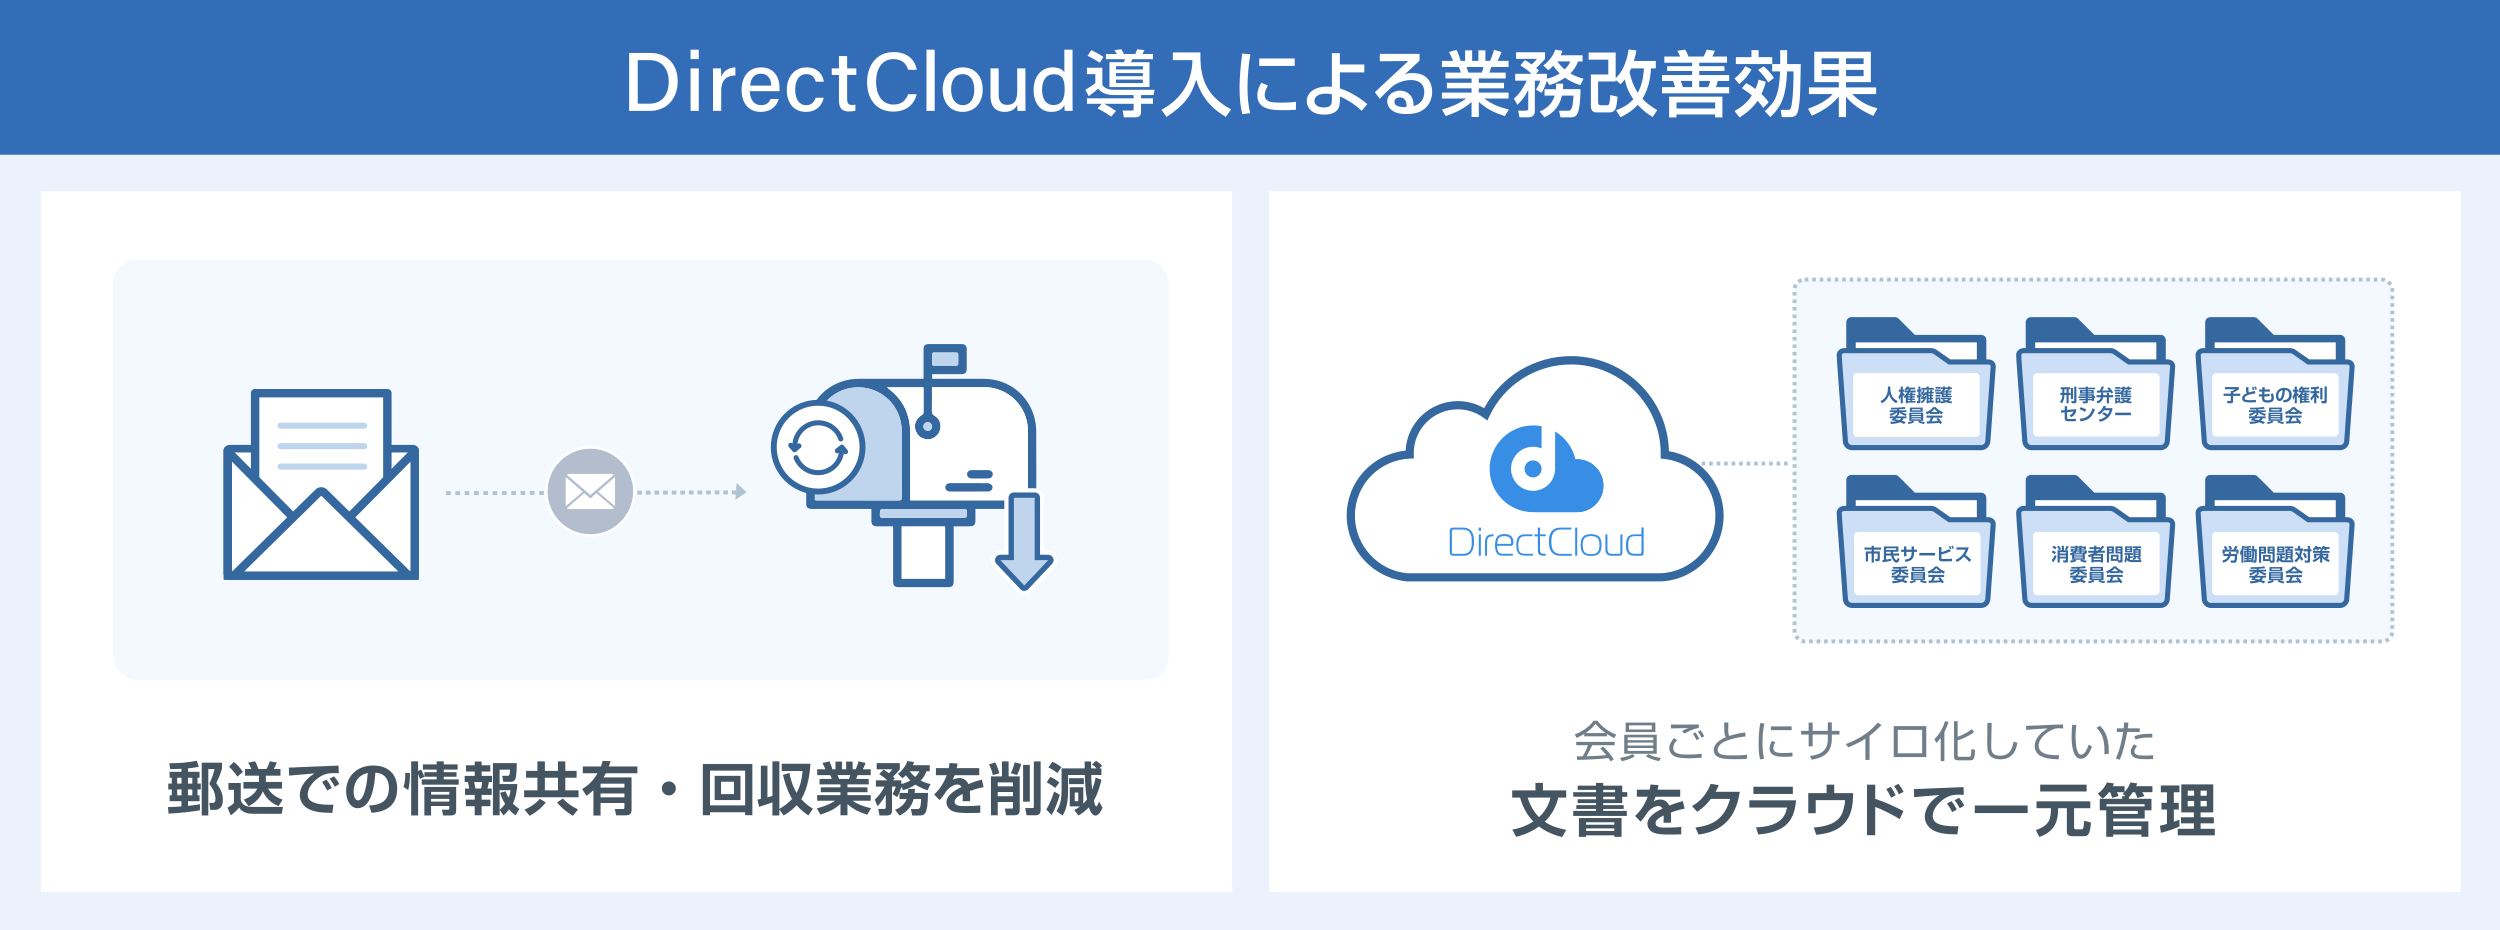 <?xml version="1.0" encoding="UTF-8"?>
<svg id="_レイヤー_1" data-name="レイヤー 1" xmlns="http://www.w3.org/2000/svg" version="1.1" viewBox="0 0 2965.598 1103.475">
  <defs>
    <style>
      .cls-1 {
        fill: #bfd4ed;
      }

      .cls-1, .cls-2, .cls-3, .cls-4, .cls-5, .cls-6, .cls-7, .cls-8, .cls-9, .cls-10, .cls-11 {
        stroke-width: 0px;
      }

      .cls-2 {
        fill: #455461;
      }

      .cls-3 {
        fill-rule: evenodd;
      }

      .cls-3, .cls-5 {
        fill: #378ee4;
      }

      .cls-12 {
        fill: #b2becd;
        stroke: #fff;
        stroke-width: 3px;
      }

      .cls-12, .cls-13, .cls-14, .cls-15 {
        stroke-miterlimit: 10;
      }

      .cls-16 {
        stroke-width: 6px;
      }

      .cls-16, .cls-13, .cls-14 {
        fill: none;
      }

      .cls-16, .cls-17 {
        stroke-linecap: round;
      }

      .cls-16, .cls-17, .cls-18 {
        stroke-linejoin: round;
      }

      .cls-16, .cls-15, .cls-18 {
        stroke: #34689f;
      }

      .cls-4 {
        fill: #34689f;
      }

      .cls-13 {
        stroke-dasharray: 0 0 4.288 4.594;
      }

      .cls-13, .cls-14 {
        stroke: #b0c3d2;
        stroke-width: 4.597px;
      }

      .cls-6 {
        fill: #ebf2fb;
      }

      .cls-14 {
        stroke-dasharray: 0 0 4.29 4.597;
      }

      .cls-7 {
        fill: #336cb7;
      }

      .cls-8, .cls-17, .cls-18 {
        fill: #fff;
      }

      .cls-9 {
        fill: #707e8a;
      }

      .cls-10 {
        fill: #b0c3d2;
      }

      .cls-17 {
        stroke: #bfd4ed;
        stroke-width: 7.206px;
      }

      .cls-15 {
        fill: #ccdff6;
        stroke-width: 6.058px;
      }

      .cls-11 {
        fill: #f3f9ff;
      }

      .cls-18 {
        stroke-width: 4.046px;
      }
    </style>
  </defs>
  <rect class="cls-6" width="2965.598" height="1103.475"/>
  <g>
    <rect class="cls-7" width="2965.598" height="183.567"/>
    <g>
      <path class="cls-8" d="M746.309,62.766h25.083c19.458,0,32.534,13.176,32.534,33.651,0,20.285-12.734,35.108-32.903,35.108h-24.714V62.766ZM756.514,122.977h13.807c15.615,0,22.96-11.251,22.96-26.397,0-13.132-6.724-25.264-22.915-25.264h-13.852v51.661Z"/>
      <path class="cls-8" d="M819.182,58.923h9.72v11.178h-9.72v-11.178ZM819.182,81.127h9.72v50.399h-9.72v-50.399Z"/>
      <path class="cls-8" d="M845.812,94.815c0-6.65-.054-10.71-.099-13.688h9.53c.144,1.359.288,5.517.288,10.008,2.556-6.614,8.441-10.979,16.82-11.195v9.575c-10.296.197-16.82,5.076-16.82,18.026v23.985h-9.72v-36.711Z"/>
      <path class="cls-8" d="M889.486,108.18c.054,9.486,4.824,16.552,13.068,16.552,7.551,0,9.954-3.763,11.511-7.327h9.773c-1.944,6.399-7.371,15.309-21.572,15.309-15.993,0-22.599-12.788-22.599-25.812,0-15.146,7.659-26.963,23.147-26.963,16.461,0,21.896,12.941,21.896,24.047,0,1.566,0,2.817-.144,4.194h-35.082ZM914.885,101.575c-.099-7.821-3.915-14.148-12.177-14.148-8.442,0-12.105,5.868-12.925,14.148h25.102Z"/>
      <path class="cls-8" d="M977.218,115.938c-2.062,8.622-7.938,16.775-21.186,16.775-14.22,0-22.716-10.151-22.716-26.1,0-14.372,8.262-26.675,23.354-26.675,15.003,0,19.971,10.709,20.547,17.054h-9.594c-1.17-4.932-4.212-9.072-11.142-9.072-8.425,0-13.194,7.246-13.194,18.36,0,11.331,4.688,18.496,12.924,18.496,6.013,0,9.469-3.259,11.367-8.839h9.639Z"/>
      <path class="cls-8" d="M986.658,81.127h8.532v-14.634h9.719v14.634h10.882v7.758h-10.882v28.62c0,4.688,1.188,7.002,5.67,7.002,1.125,0,2.845-.054,4.158-.369v7.146c-2.268.828-5.408.937-7.893.937-8.226,0-11.654-4.293-11.654-12.753v-30.582h-8.532v-7.758Z"/>
      <path class="cls-8" d="M1087.512,111.709c-2.997,11.889-11.88,20.699-27.791,20.699-20.799,0-31.158-15.569-31.158-35.027,0-18.711,10.432-35.604,31.572-35.604,16.613,0,25.424,9.53,27.386,21.023h-10.205c-2.268-7.074-6.984-12.654-17.568-12.654-14.616,0-20.538,13.266-20.538,26.91,0,13.141,5.553,26.982,20.935,26.982,10.431,0,14.778-6.156,17.118-12.33h10.25Z"/>
      <path class="cls-8" d="M1099.05,131.526V58.923h9.72v72.603h-9.72Z"/>
      <path class="cls-8" d="M1165.729,106.227c0,14.661-8.478,26.486-23.993,26.486-14.67,0-23.48-11.168-23.48-26.297,0-15.012,8.721-26.478,24.065-26.478,14.157,0,23.408,10.476,23.408,26.288ZM1128.226,106.327c0,10.791,5.257,18.405,13.861,18.405,8.757,0,13.671-7.281,13.671-18.36,0-11.188-4.905-18.451-13.869-18.451-8.856,0-13.663,7.065-13.663,18.406Z"/>
      <path class="cls-8" d="M1216.389,116.847c0,4.896.055,11.403.1,14.679h-9.477c-.198-1.332-.297-4.329-.342-7.218-2.574,5.48-7.353,8.405-14.994,8.405-8.838,0-16.686-4.616-16.686-18.503v-33.084h9.665v31.041c0,6.417,2.007,12.231,9.918,12.231,8.703,0,12.097-4.798,12.097-16.885v-26.388h9.719v35.721Z"/>
      <path class="cls-8" d="M1272.287,58.923v58.437c0,4.707,0,9.351.1,14.166h-9.342c-.242-1.368-.432-4.986-.477-6.786-2.475,5.004-7.434,7.974-15.552,7.974-12.915,0-20.907-10.448-20.907-25.883,0-15.517,8.595-26.892,22.599-26.892,8.596,0,12.556,3.401,13.86,6.12v-27.136h9.719ZM1236.171,106.543c0,11.718,5.409,18.054,13.113,18.054,11.357,0,13.662-8.559,13.662-18.873,0-10.701-2.124-17.667-13.041-17.667-8.587,0-13.734,6.786-13.734,18.486Z"/>
      <path class="cls-8" d="M1344.778,112.74h-23.206c-12.496,0-16.661-4.931-18.957-7.566-2.38,2.381-7.99,6.801-11.136,8.926l-3.995-7.565c1.87-1.02,8.501-5.101,11.815-7.99v-10.626h-9.945v-7.565h18.276v20.401c2.55,4.335,8.586,5.78,14.111,5.78h47.858l-1.189,6.206h-14.877v3.91h14.196v6.46h-14.196v10.286c0,5.44-5.186,5.78-6.375,5.78h-14.026l-1.36-8.075h11.731c1.104,0,1.274-.766,1.274-1.785v-6.206h-35.107c4.676,2.126,9.946,5.61,14.196,8.586l-5.78,6.716c-2.466-1.785-6.971-5.186-16.066-9.691l4.846-5.61h-17.512v-6.46h55.424v-3.91ZM1294.625,59.44c7.735,3.995,10.2,5.355,14.366,8.076l-4.336,6.971c-5.695-3.996-13.176-7.566-14.536-8.246l4.506-6.801ZM1311.881,64.031h13.092c-.766-1.36-2.126-3.4-3.061-4.591l8.33-1.02c1.53,2.635,2.211,4.08,2.891,5.61h13.517c.765-1.445,1.699-3.655,2.38-5.61l8.586,1.02c-.341.766-.766,1.7-2.381,4.591h12.496v6.205h-24.651c-.426,1.275-.851,2.21-1.615,3.57h22.102v29.497h-47.519v-29.497h17.086c.936-1.955,1.19-2.89,1.36-3.57h-22.612v-6.205ZM1323.867,78.567v3.825h31.878v-3.825h-31.878ZM1323.867,86.642v3.74h31.878v-3.74h-31.878ZM1323.867,94.463v4.08h31.878v-4.08h-31.878Z"/>
      <path class="cls-8" d="M1391.271,62.161h32.728c-.765,29.242,5.865,51.089,36.383,67.58l-6.29,8.926c-11.476-6.716-27.797-18.957-35.108-44.203-5.695,18.446-12.836,29.412-35.192,44.203l-6.035-8.416c20.826-11.136,36.383-30.432,36.723-58.909h-23.207v-9.181Z"/>
      <path class="cls-8" d="M1483.241,64.371c-2.125,13.006-3.4,26.097-3.4,39.273,0,10.2.681,20.741,3.23,30.603l-9.436,1.189c-2.465-9.945-3.23-20.486-3.23-31.367,0-4.591.17-18.191,3.146-40.549l9.69.851ZM1504.153,101.604c-1.87,2.975-3.91,6.715-3.91,11.051,0,9.096,9.605,9.096,20.316,9.096,8.671,0,13.601-.596,16.746-1.021v9.436c-5.61.511-12.071.511-15.557.511-11.136,0-30.262,0-30.262-17.682,0-6.631,2.89-11.646,4.845-14.876l7.821,3.485ZM1535.86,69.386v8.841h-42.078v-8.841h42.078Z"/>
      <path class="cls-8" d="M1618.396,85.878h-28.987v18.956c16.576,5.44,28.223,15.047,32.558,18.702l-6.545,7.905c-7.991-7.141-15.557-12.496-26.013-17.086v4.42c0,5.525,0,17.171-18.531,17.171-19.892,0-20.741-13.855-20.741-16.065,0-9.521,8.84-17.172,24.227-17.172,2.55,0,4.08.17,5.525.34v-39.953h9.521v13.347h28.987v9.436ZM1579.888,111.889c-1.955-.425-3.825-.765-7.226-.765-8.926,0-13.431,3.655-13.431,8.5,0,1.19.425,7.821,10.966,7.821,9.69,0,9.69-4.931,9.69-9.691v-5.865Z"/>
      <path class="cls-8" d="M1683.931,63.861v8.075c-3.995,3.655-10.285,9.69-14.281,13.346-.935.936-1.785,1.7-3.485,3.146,2.466-1.02,4.251-1.785,9.606-1.785,22.017,0,23.122,17.852,23.122,22.272,0,8.84-3.826,16.406-10.286,21.081-4.336,3.061-9.776,5.271-20.742,5.271-22.271,0-22.271-13.856-22.271-15.046,0-8.331,8.076-12.751,15.217-12.751,8.245,0,16.576,5.78,15.98,18.446,12.751-3.655,12.751-14.621,12.751-16.576,0-12.241-9.69-14.366-15.641-14.366-8.246,0-15.472,2.72-22.187,7.48-6.376,5.78-10.456,9.945-14.962,14.791l-5.865-7.905c2.04-1.785,34.938-32.558,39.613-36.979l-33.748.341v-8.841h47.179ZM1668.545,124.555c0-.595-.255-9.011-8.076-9.011-3.995,0-6.375,2.295-6.375,5.186,0,6.376,9.605,6.376,14.111,6.376.255-1.19.34-1.785.34-2.551Z"/>
      <path class="cls-8" d="M1710.531,130.081c8.415-2.55,18.956-6.205,28.731-13.176h-28.816v-7.056h35.192v-5.101h-29.242v-6.545h29.242v-5.101h-31.027v-6.971h18.276c-.255-.936-1.445-5.016-2.295-6.631h-20.146v-7.311h13.346c-.595-1.274-3.315-7.056-4.931-10.541l8.841-2.465c2.125,3.995,3.4,7.396,5.101,13.006h5.186v-12.496h8.33v12.496h7.396v-12.496h8.331v12.496h5.525c1.615-3.485,3.74-9.436,4.676-13.091l8.841,2.55c-.256.766-2.126,6.036-4.676,10.541h13.091v7.311h-20.571c-.255.936-1.785,5.61-2.125,6.631h19.296v6.971h-31.877v5.101h29.922v6.545h-29.922v5.101h35.277v7.056h-28.732c9.351,7.056,17.937,10.286,29.157,13.091l-4.93,7.735c-11.986-3.995-20.572-7.735-30.772-16.831v17.852h-8.586v-17.767c-9.521,8.416-19.297,12.751-30.688,16.661l-4.42-7.565ZM1739.604,79.502c.425,1.021,2.04,5.695,2.38,6.631h15.812c.765-1.955,1.359-3.91,1.87-6.631h-20.062Z"/>
      <path class="cls-8" d="M1834.889,95.908c-2.21,7.651-5.016,12.241-6.12,14.196l-6.801-3.74c1.105-1.7,3.995-6.035,5.186-10.711h-6.461v36.723c0,3.23-2.125,6.801-7.82,6.801h-10.371l-1.615-7.905h9.096c1.7,0,2.891-.425,2.891-2.295v-22.188c-4.25,8.586-8.841,13.602-12.836,17.597l-4.25-7.396c6.46-5.016,12.24-14.366,15.301-21.337h-13.686v-8.075h19.381c-5.186-4.761-5.61-5.016-13.261-10.116l5.355-6.12c2.465,1.275,4.165,2.125,8.075,5.101,4.421-4.081,5.355-5.44,6.206-6.631h-24.737v-7.82h34.343v7.82c-1.53,2.04-2.125,2.806-10.456,10.881,1.53,1.36,2.04,1.87,3.23,3.146l-3.57,3.74h13.006v5.78c1.275-.255,8.161-1.53,15.132-6.291-1.7-1.785-4.421-4.59-7.566-9.01-2.72,2.89-4.25,3.995-5.95,5.27l-5.95-5.695c6.035-4.08,12.496-12.326,14.196-18.701l8.585,1.36c-.51,1.785-1.02,3.145-2.04,5.271h25.928v7.311h-5.525c-.681,2.125-2.466,7.65-8.926,14.281,6.63,3.825,11.985,5.27,15.641,6.29l-3.995,7.65c-8.075-2.89-13.346-5.525-18.021-8.841-7.311,5.016-13.771,7.226-18.616,8.671l-2.976-5.016ZM1845.685,105.769c.255-2.806.255-4.336.34-6.546h8.331c0,1.955-.085,3.23-.34,6.546h20.826c.085,1.785,0,18.786-2.805,27.032-2.126,6.375-6.121,6.375-9.351,6.375h-11.562l-1.785-7.82h10.286c1.87,0,3.315-.085,4.59-2.721,1.445-3.06,1.785-7.48,2.296-15.216h-13.687c-2.465,11.221-8.416,19.722-20.656,25.757l-5.781-6.971c3.826-1.615,14.026-5.78,17.767-18.786h-11.985v-7.65h13.516ZM1847.385,72.872c3.74,5.271,6.716,7.82,8.671,9.436,4.846-4.761,6.12-7.906,6.631-9.436h-15.302Z"/>
      <path class="cls-8" d="M1916.998,130.846c8.756-3.315,14.962-6.971,20.487-13.177-7.311-10.455-9.266-19.296-10.031-23.462-1.87,2.466-2.975,3.57-5.101,5.696l-5.78-5.101v1.87h-20.826v24.992c0,2.21,1.444,3.229,2.89,3.229h7.141c2.466,0,2.976-.85,3.485-3.4.34-1.614.766-5.61.936-8.755l8.67,1.955c-.255,3.06-1.274,12.07-2.38,14.281-1.02,1.87-2.89,4.335-7.056,4.335h-15.981c-5.185,0-6.29-4.591-6.29-6.631v-38.338h20.656v-17.597h-23.291v-8.415h32.047v30.263c6.631-5.611,13.006-17.427,15.387-33.918l9.181,1.189c-.511,3.061-1.105,6.036-2.976,12.411h26.012v8.841h-5.695c-.34,5.271-1.189,21.677-10.115,35.958,4.335,4.761,9.266,8.756,17.511,13.602l-5.44,8.16c-3.74-2.295-10.625-6.546-17.596-14.451-7.736,8.161-15.642,12.241-20.487,14.706l-5.355-8.245ZM1934.935,81.117c-.425,1.19-.935,2.21-1.87,4.165,2.466,12.241,6.376,19.637,9.776,24.737,4.335-8.075,6.46-17.086,7.311-28.902h-15.217Z"/>
      <path class="cls-8" d="M2048.667,74.401h-32.982v4.166h29.922v5.695h-29.922v4.761h35.532v6.97h-13.516c-.851,3.826-1.615,6.121-2.125,7.396h15.641v7.312h-79.651v-7.312h15.472c-1.36-4.93-1.785-5.95-2.465-7.396h-13.007v-6.97h35.703v-4.761h-29.582v-5.695h29.582v-4.166h-32.982v-7.311h18.786c-1.274-3.06-2.04-4.505-3.4-6.885l9.521-1.275c2.805,5.271,3.315,6.886,3.74,8.16h17.852c1.529-2.465,2.89-5.525,3.74-8.16l9.69,1.275c-.34,1.104-.936,2.89-2.976,6.885h17.427v7.311ZM2043.142,114.695v24.566h-8.586v-3.485h-45.818v3.485h-8.756v-24.566h63.16ZM1988.737,121.581v7.055h45.818v-7.055h-45.818ZM1993.838,95.993c1.02,2.721,1.189,3.315,2.38,7.396h11.051v-7.396h-13.431ZM2015.685,95.993v7.396h10.626c1.02-2.295,1.955-5.44,2.295-7.396h-12.921Z"/>
      <path class="cls-8" d="M2077.647,82.392c-3.315,6.886-9.69,13.516-14.536,17.427l-5.61-6.801c5.186-3.825,9.605-8.586,12.836-14.451l7.311,3.825ZM2057.586,131.781c8.671-4.931,15.301-10.456,20.486-18.531-4.846-4.08-8.671-6.631-11.815-8.671l5.271-5.95c1.955,1.02,5.015,2.635,10.795,6.971,1.871-4.081,2.891-7.311,3.826-11.051l8.585,2.55c-.765,2.806-2.04,7.311-5.271,14.451,5.355,4.931,6.886,7.311,8.586,9.86l-6.29,6.546c-1.445-1.955-3.23-4.42-6.886-8.331-7.056,10.541-17.172,17.087-21.337,19.722l-5.95-7.565ZM2093.459,131.781c11.391-10.286,17.001-17.001,18.191-47.094h-9.437v-8.671h-43.098v-8.245h18.531v-8.331h8.501v8.331h16.151v8.245h9.436v-16.576h8.245v16.576h16.151c-.68,37.488-.68,40.124-2.125,49.814-1.275,9.011-2.635,13.091-10.116,13.091h-10.2l-1.36-8.586h8.841c2.55,0,3.315-1.02,4.335-7.141,1.7-10.455,2.04-27.287,2.04-38.508h-7.65c-1.104,28.053-5.78,40.974-19.892,54.234l-6.545-7.141ZM2092.269,78.737c7.565,6.46,10.541,11.306,11.986,13.686l-6.631,5.44c-2.891-5.27-8.756-11.646-12.241-15.046l6.886-4.08Z"/>
      <path class="cls-8" d="M2144.796,128.976c18.531-6.461,26.267-14.111,29.412-17.427h-28.393v-7.905h35.448v-6.206h-29.072v-36.043h67.07v36.043h-29.412v6.206h35.702v7.905h-28.477c10.455,10.541,20.656,14.366,30.007,17.001l-4.93,8.926c-20.657-8.926-29.158-18.786-32.303-22.781v24.142h-8.586v-24.227c-11.646,13.94-26.862,20.401-32.048,22.611l-4.42-8.245ZM2160.862,69.216v6.8h20.401v-6.8h-20.401ZM2160.862,82.902v7.396h20.401v-7.396h-20.401ZM2189.85,69.216v6.8h20.826v-6.8h-20.826ZM2189.85,82.902v7.396h20.826v-7.396h-20.826Z"/>
    </g>
  </g>
  <polygon class="cls-8" points="2254.093 226.975 2231.485 226.975 1505.782 226.975 1505.782 1058.193 2231.485 1058.193 2254.093 1058.193 2919.221 1058.193 2919.221 226.975 2254.093 226.975"/>
  <g>
    <line class="cls-14" x1="2120.619" y1="549.907" x2="2016.587" y2="549.907"/>
    <g>
      <g>
        <path class="cls-8" d="M2039.691,611.564c0-37.319-28.357-68.084-64.874-72.097v-1.605c0-61.129-49.893-110.62-111.423-110.62-44.81,0-83.333,26.217-100.989,63.938-9.363-6.688-20.733-10.567-33.173-10.567-31.568,0-57.116,25.415-57.116,56.715v1.739c-38.924,1.739-69.823,33.574-69.823,72.498,0,38.122,29.561,70.091,67.014,73.167h300.427c39.058-1.605,69.957-34.109,69.957-73.167Z"/>
        <path class="cls-4" d="M1669.441,689.681c-40.53-3.344-71.963-37.587-71.963-78.116,0-39.995,30.364-73.033,69.957-77.046,1.471-32.638,28.759-58.721,61.931-58.721,11.102,0,21.803,2.943,31.166,8.427,20.064-37.721,59.791-61.798,102.996-61.798,63.269,0,114.767,50.294,116.238,112.76,37.319,6.287,64.874,38.389,64.874,76.377,0,41.867-32.771,76.244-74.505,78.116l-300.694 0ZM1729.232,485.562c-28.759,0-52.167,23.274-52.167,51.765l.134,6.421-4.815.268c-36.517,1.605-65.142,31.3-65.142,67.683,0,35.447,27.421,65.409,62.6,68.352h300.026c36.383-1.605,65.008-31.568,65.008-68.352,0-34.51-26.083-63.403-60.594-67.282l-4.414-.535.134-5.885c0-58.32-47.753-105.671-106.474-105.671-41.198,0-79.186,23.943-96.575,61.129l-2.541,5.35-4.815-3.344c-8.828-6.554-19.395-9.898-30.364-9.898Z"/>
      </g>
      <g>
        <g>
          <path class="cls-3" d="M1818.59,546.129c5.522,0,10.101,4.445,10.101,10.101,0,5.522-4.445,10.101-10.101,10.101-5.522,0-10.101-4.445-10.101-10.101,0-5.657,4.579-10.101,10.101-10.101M1818.59,504.647c3.502,0,6.869.404,10.101.943v26.398c-3.098-1.347-6.465-2.02-10.101-2.02-14.411,0-26.129,11.718-26.129,26.129s11.718,26.129,26.129,26.129c14.411,0,26.129-11.718,26.129-26.129v-44.311c11.987,7.138,20.876,18.99,24.108,32.998h1.751c17.374,0,31.381,14.142,31.381,31.381,0,17.24-13.872,31.247-31.112,31.381h-52.392c-28.418,0-51.449-23.031-51.449-51.449.135-28.284,23.166-51.449,51.584-51.449Z"/>
          <path class="cls-3" d="M1868.827,544.782c.808,3.636,1.212,7.408,1.212,11.313,0,28.418-23.031,51.449-51.449,51.449h52.392c17.24-.135,31.112-14.142,31.112-31.381,0-17.374-14.142-31.381-31.381-31.381-.673 0-1.212 0-1.886 0"/>
        </g>
        <g>
          <path class="cls-5" d="M1735.625,625.862h-11.448c-1.482,0-2.694.269-3.367.943-.808.673-1.077,1.751-1.077,3.367v24.513c0,1.616.404,2.828,1.077,3.502.808.673,1.886,1.077,3.367,1.077h11.852c8.35,0,12.526-5.657,12.526-16.836.135-11.044-4.31-16.566-12.93-16.566ZM1745.861,642.428c0,1.751,0,3.232-.135,4.445-.135,1.212-.404,2.559-.808,3.906-.404,1.347-.943,2.424-1.751,3.232-.673.808-1.751,1.616-2.963,2.155-1.212.539-2.828.808-4.579.808h-11.313c-.808,0-1.347-.135-1.616-.404-.269-.269-.404-.943-.404-1.751v-24.513c0-1.347.673-2.155,2.02-2.155h10.775c2.155,0,4.041.404,5.522,1.077,1.482.673,2.559,1.751,3.367,3.232.808,1.347,1.212,2.828,1.616,4.445.135,1.482.269,3.367.269,5.522Z"/>
          <rect class="cls-5" x="1754.211" y="633.943" width="2.424" height="25.321"/>
          <rect class="cls-5" x="1754.077" y="625.862" width="2.694" height="3.771"/>
          <path class="cls-5" d="M1761.619,642.698v16.566h2.424v-16.027c0-2.424.404-4.175,1.347-5.253.943-1.077,2.424-1.751,4.579-1.751h1.751v-2.29h-1.751c-5.522-0-8.35,2.963-8.35,8.754Z"/>
          <path class="cls-5" d="M1794.482,646.469c.539-.673.808-1.751.808-3.232,0-6.465-3.636-9.697-10.909-9.697-4.041,0-6.869,1.077-8.485,3.232-1.616,2.155-2.424,5.387-2.424,9.967,0,3.906.673,7.004,1.886,9.159,1.347,2.155,3.502,3.232,6.734,3.232h12.391v-2.29h-12.391c-1.212,0-2.29-.269-3.232-.808-.808-.539-1.482-1.347-1.886-2.29-.404-.943-.673-2.02-.808-2.963-.135-.943-.269-2.155-.269-3.367h15.489c1.616.135,2.559-.269,3.098-.943ZM1778.05,637.984c1.347-1.347,3.367-2.02,6.33-2.02,2.828,0,4.849.539,6.195,1.751,1.347,1.077,2.02,3.232,2.02,6.061v.269c0,.808-.404,1.077-1.077,1.077h-15.354c0-3.367.539-5.791,1.886-7.138Z"/>
          <path class="cls-5" d="M1802.698,654.685c-1.077-1.616-1.616-4.31-1.616-8.081,0-3.636.539-6.195,1.751-7.946,1.077-1.616,3.232-2.559,6.465-2.559h8.485v-2.29h-8.485c-4.041,0-6.869,1.077-8.35,3.232-1.482,2.155-2.29,5.253-2.29,9.428,0,4.31.808,7.542,2.29,9.563,1.482,2.02,4.31,3.098,8.35,3.098h9.159v-2.29h-9.159c-3.367.135-5.522-.673-6.6-2.155Z"/>
          <path class="cls-5" d="M1826.671,625.862h-2.424v8.081h-3.906v2.29h3.906v17.509c0,.539.135,1.212.404,2.02.269.808.539,1.482,1.077,1.886.404.404,1.077.808,2.02,1.077s2.02.539,3.367.539h2.424v-2.29h-1.751c-1.886,0-3.232-.404-3.906-1.077-.673-.673-1.077-2.02-1.077-4.041v-15.758h6.734v-2.29h-6.734v-7.946h-.135Z"/>
          <path class="cls-5" d="M1842.699,653.338c-1.616-2.424-2.424-6.061-2.424-10.775s.808-8.35,2.559-10.775c1.751-2.424,4.714-3.636,8.754-3.636h12.391v-2.29h-12.391c-2.828,0-5.118.404-7.004,1.347-1.886.808-3.367,2.155-4.445,3.636-1.077,1.616-1.751,3.367-2.155,5.253-.404,1.886-.673,4.041-.673,6.465,0,11.179,4.579,16.701,13.738,16.701h13.468v-2.29h-13.334c-4.041,0-6.869-1.212-8.485-3.636Z"/>
          <rect class="cls-5" x="1868.558" y="625.862" width="2.424" height="33.402"/>
          <path class="cls-5" d="M1887.414,633.674c-4.445,0-7.677.943-9.563,2.963-1.886,2.02-2.828,5.253-2.828,9.832,0,4.579.943,7.946,2.828,9.967s5.118,3.098,9.563,3.098c4.445,0,7.677-1.077,9.563-3.098,1.886-2.02,2.828-5.387,2.828-9.967s-.943-7.812-2.828-9.832c-1.886-1.886-5.118-2.963-9.563-2.963ZM1895.091,654.954c-1.482,1.616-4.041,2.424-7.677,2.424s-6.195-.808-7.677-2.424c-1.482-1.616-2.29-4.31-2.29-8.35s.808-6.734,2.29-8.35c1.482-1.482,4.041-2.29,7.677-2.29s6.195.808,7.677,2.29c1.482,1.482,2.29,4.31,2.29,8.35s-.808,6.734-2.29,8.35Z"/>
          <path class="cls-5" d="M1922.162,655.223c0,.808-.135,1.212-.404,1.482-.269.269-.673.269-1.212.269h-8.889c-3.232,0-4.849-1.886-4.849-5.522v-17.509h-2.424v17.509c0,2.559.539,4.579,1.751,5.791,1.212,1.347,2.963,2.02,5.522,2.02h9.428c1.212,0,2.155-.404,2.694-1.077s.808-1.616.808-2.963v-21.28h-2.424v21.28h-0Z"/>
          <path class="cls-5" d="M1947.079,625.862v8.081h-7.677c-4.041,0-6.869,1.077-8.35,3.098-1.482,2.02-2.29,5.253-2.29,9.563,0,4.579.808,7.812,2.29,9.697,1.482,2.02,4.31,2.963,8.485,2.963h6.734c1.347,0,2.29-.269,2.828-.943.404-.539.673-1.482.673-2.828v-29.765h-2.694v.135ZM1947.079,654.819c0,.808-.135,1.347-.269,1.751-.269.269-.808.404-1.616.404h-5.657c-3.232,0-5.387-.808-6.465-2.29-1.077-1.482-1.616-4.175-1.616-8.216,0-3.771.539-6.465,1.616-8.081,1.077-1.616,3.232-2.424,6.465-2.424h7.677v18.856h-.135Z"/>
        </g>
      </g>
    </g>
    <g>
      <g>
        <rect class="cls-11" x="2128.752" y="331.706" width="709.121" height="429.202" rx="12.1" ry="12.1"/>
        <rect class="cls-13" x="2128.752" y="331.706" width="709.121" height="429.202" rx="12.1" ry="12.1"/>
      </g>
      <g>
        <g>
          <g>
            <g>
              <path class="cls-4" d="M2356.261,441.258v-37.915c0-3.366-2.736-6.104-6.099-6.104h-78.694l-19.236-19.231c-1.135-1.144-2.709-1.8-4.317-1.8h-51.698c-3.366,0-6.104,2.739-6.104,6.104v58.947h166.148Z"/>
              <rect class="cls-8" x="2201.355" y="406.158" width="143.664" height="48.45"/>
            </g>
            <path class="cls-15" d="M2358.378,429.361h-45.889l-17.15-12.052c-1.391-.927-3.244-1.391-5.099-1.391h-102.44c-3.244,0-6.026,2.318-6.026,5.099l.463,8.807,6.851,93.841c.319,4.147,3.777,7.349,7.936,7.349h153.051c4.161,0,7.62-3.205,7.936-7.355l6.393-88.736c.001-3.708-2.78-5.562-6.026-5.562Z"/>
            <g>
              <rect class="cls-8" x="2198.267" y="442.315" width="150.088" height="76.045" rx="4.856" ry="4.856"/>
              <g>
                <path class="cls-4" d="M2239.505,458.56h2.889v2.552c0,2.341.527,5.335,1.813,8.14,1.835,4.007,5.673,5.904,6.938,6.537l-1.792,2.53c-4.238-2.214-7.465-6.452-8.414-10.564-1.603,5.968-5.462,8.898-8.414,10.586l-1.877-2.488c3.037-1.413,5.589-3.732,7.044-6.748,1.181-2.404,1.813-5.229,1.813-7.908v-2.636Z"/>
                <path class="cls-4" d="M2252.049,470.643c.886-1.223,1.94-2.847,2.573-5.989h-2.193v-2.445h2.277v-3.69h2.468v3.69h1.771v2.445h-1.771v.549c.717,1.392,1.708,2.299,2.361,2.889l-1.476,2.004c-.316-.464-.359-.527-.886-1.561v9.848h-2.468v-8.076c-.506,1.771-1.35,3.226-1.792,4.006l-.865-3.669ZM2259.409,465.455v-2.151h1.687l-1.919-1.497c1.666-1.35,2.277-2.256,2.805-3.416l2.53.274c-.211.485-.273.611-.548,1.139h7.865v2.15h-5.44c-.169.57-.274.844-.464,1.35h6.432v2.151h-7.381c-.442.844-.695,1.266-.886,1.624h1.856c.295-.485.506-1.013.675-1.519l2.425.253c-.169.38-.295.633-.738,1.266h3.69v1.771h-3.69v1.075h3.016v1.729h-3.016v1.117h3.016v1.729h-3.016v1.223h4.07v1.835h-9.152v.822h-2.446v-7.085c-.59.548-.822.737-1.265,1.075l-1.287-2.109c.907-.675,2.637-1.939,4.196-4.808h-3.015ZM2263.415,463.304c.19-.506.296-.801.464-1.35h-1.392c-.527.633-.822.886-1.35,1.35h2.277ZM2263.226,468.829v1.097h2.805v-1.097h-2.805ZM2263.226,471.634v1.139h2.805v-1.139h-2.805ZM2263.226,474.46v1.265h2.805v-1.265h-2.805Z"/>
                <path class="cls-4" d="M2278.575,476.59c1.476-.865,2.467-1.751,3.5-3.522-.379.063-1.413.232-3.036.401l-.211-2.151c.422,0,.506-.021.653-.021.358-.485.822-1.097,1.561-2.341-.231-.296-1.202-1.54-2.361-2.615l1.097-1.855c.231.231.315.295.506.484.822-1.412,1.054-2.087,1.244-2.656h-2.151v2.214h-1.286v3.479c.591-.211.886-.316,1.392-.527l.127,2.51c-.401.211-.591.295-1.519.653v5.673c0,.611,0,2.045-1.835,2.045h-2.003l-.38-2.614h1.266c.485,0,.548-.211.548-.506v-3.839c-.886.254-1.075.296-1.603.401l-.211-2.741c.507-.085.928-.169,1.813-.38v-4.154h-1.729v-2.425h1.729v-3.564h2.404v3.564h1.266v-2.024h5.968v-1.54h2.636v1.54h5.968v2.235h-12.168l1.582.906c-.527,1.202-.907,1.877-1.75,3.185.379.484.442.569.569.738.737-1.224.97-1.688,1.265-2.32l1.477.886c.822-1.519,1.159-2.699,1.35-3.311l2.066.506c-.189.527-.274.76-.696,1.793h1.751c.358-.886.526-1.793.59-2.13l2.235.484c-.126.464-.337,1.076-.569,1.646h2.151v2.003h-2.32v1.603h1.814v1.813h-1.814v1.624h1.814v1.792h-1.814v1.751h2.468v2.214h-6.242v.864h-2.256v-9.7c-.127.147-.19.232-.443.527l-1.181-1.181c-.844,1.308-1.477,2.277-2.066,3.079.231-.021,1.202-.127,1.328-.127.189-.506.295-.822.506-1.539l1.708.569c-1.286,5.777-3.88,7.634-5.313,8.435l-1.392-1.834ZM2287.685,466.699v1.603h1.771v-1.603h-1.771ZM2287.685,470.115v1.624h1.771v-1.624h-1.771ZM2287.685,473.531v1.751h1.771v-1.751h-1.771Z"/>
                <path class="cls-4" d="M2295.42,462.145h6.917v2.108h-6.917v-2.108ZM2304.952,462.208v-.654h-2.615v-2.003h2.615v-1.013h2.277v1.013h3.521v-1.013h2.341v1.013h2.319v2.003h-2.319v.949h-1.877c-.147.316-.4.759-.442.822h4.26v1.455h-4.492v.78h4.049v1.16h-4.049v.801h4.049v1.16h-4.049v.844h4.809v1.518h-12.042v-3.732c-.21.19-.337.296-.759.633l-.653-1.012v.337h-5.842v-2.066h5.842v.4c1.286-1.181,2.003-2.552,2.488-3.5l.569.105ZM2296.053,459.024h5.842v2.046h-5.842v-2.046ZM2296.053,468.365h5.842v2.066h-5.842v-2.066ZM2301.895,477.054v.526h-3.648v.823h-2.193v-6.875h5.842v4.702c.675,0,2.003-.021,3.816-.4-1.075-.675-1.455-1.097-1.939-1.603l1.813-.738h-3.058v-1.729h11.745v1.729c-.506.549-1.286,1.392-2.868,2.341,1.771.338,3.101.316,4.197.274l-.633,2.319c-3.69-.231-5.926-1.054-6.495-1.244-2.741.928-4.851,1.139-6.095,1.266l-.484-1.392ZM2298.141,473.574v2.003h1.793v-2.003h-1.793ZM2305.542,464.78v.78h2.868v-.78h-2.868ZM2305.542,466.721v.801h2.868v-.801h-2.868ZM2305.542,468.682v.844h2.868v-.844h-2.868ZM2306.006,473.489c.38.316,1.034.886,2.51,1.519,1.413-.569,1.94-1.012,2.594-1.519h-5.104ZM2308.495,463.325c.21-.4.358-.738.506-1.139l1.75.253v-.886h-3.521v.949h-.611c-.105.274-.232.591-.358.822h2.235Z"/>
                <path class="cls-4" d="M2250.363,492.279v-3.163c-.971.864-3.501,2.931-7.719,4.365l-1.097-2.404c2.13-.485,3.965-1.139,5.82-2.256h-5.63v-2.109h8.625v-1.075c-.991.021-5.862.105-6.959.105l-.507-2.088c.907.021,1.54.042,2.595.042,2.045,0,9.067-.062,13.833-1.012l1.117,2.172c-1.412.211-3.689.569-7.57.717v1.139h8.688v2.109h-5.736c1.898,1.054,3.943,1.855,6.053,2.298l-1.224,2.299c-2.952-.949-5.124-1.94-7.781-4.323v3.206h-2.446l1.455.358c-.231.4-.442.737-.822,1.265h10.502v2.235h-3.521c-.316.696-.822,1.75-1.919,2.91,2.383.738,3.753,1.35,4.513,1.666l-1.919,2.257c-1.075-.612-2.53-1.287-4.893-2.088-2.361,1.286-7.043,1.855-10.797,2.003l-.738-2.572c2.299-.021,4.893-.105,7.655-.611-1.497-.38-4.196-1.034-6.369-1.266.591-.506,1.287-1.097,2.446-2.299h-4.28v-2.235h6.179c.611-.822.948-1.37,1.286-1.919l1.16.274ZM2249.309,496.159c-.316.38-.591.675-1.033,1.16,2.088.358,3.585.633,5.019.991,1.224-.949,1.603-1.666,1.855-2.151h-5.841Z"/>
                <path class="cls-4" d="M2262.929,500.757c2.763-.232,4.829-.949,5.968-1.582h-3.985v-9.679h16.49v9.679h-4.154c.443.274,2.468,1.224,6.115,1.477l-1.097,2.298c-2.319-.273-4.935-1.096-7.127-2.319l1.476-1.455h-7.19l1.434,1.497c-1.813,1.033-3.711,1.751-6.769,2.341l-1.16-2.256ZM2265.586,483.528h15.141v4.977h-15.141v-4.977ZM2267.463,492.279h11.387v-1.055h-11.387v1.055ZM2267.463,494.831h11.387v-1.097h-11.387v1.097ZM2267.463,497.425h11.387v-1.097h-11.387v1.097ZM2268.138,486.754h9.995v-1.37h-9.995v1.37Z"/>
                <path class="cls-4" d="M2289.159,489.833c-1.688,1.013-2.741,1.477-3.396,1.771l-1.307-2.594c5.124-2.003,7.633-4.344,8.771-6.031h2.995c1.139,1.434,3.205,3.796,8.709,6.031l-1.35,2.572c-.675-.295-1.708-.737-3.332-1.792v1.202h-11.092v-1.16ZM2301.39,503.055c-.231-.421-.379-.737-.843-1.497-2.721.316-6.158.738-14.678.907l-.337-2.657c.274,0,2.53.021,3.016.021.611-1.16,1.328-2.89,1.813-4.365h-5.062v-2.468h18.769v2.468h-10.691c-.802,1.876-1.329,3.078-1.982,4.344.675,0,4.196-.084,7.654-.358-.464-.633-1.012-1.329-2.13-2.615l2.235-1.202c2.404,2.383,4.197,5.336,4.64,6.053l-2.404,1.37ZM2298.585,488.652c-2.277-1.688-3.331-2.91-3.88-3.563-1.012,1.412-2.51,2.636-3.796,3.563h7.676Z"/>
              </g>
            </g>
          </g>
          <g>
            <g>
              <path class="cls-4" d="M2356.261,628.431v-37.915c0-3.366-2.736-6.104-6.099-6.104h-78.694l-19.236-19.231c-1.135-1.144-2.709-1.8-4.317-1.8h-51.698c-3.366,0-6.104,2.739-6.104,6.104v58.947h166.148Z"/>
              <rect class="cls-8" x="2201.355" y="593.331" width="143.664" height="48.45"/>
            </g>
            <path class="cls-15" d="M2358.378,616.534h-45.889l-17.15-12.052c-1.391-.927-3.244-1.391-5.099-1.391h-102.44c-3.244,0-6.026,2.318-6.026,5.099l.463,8.807,6.851,93.841c.319,4.147,3.777,7.349,7.936,7.349h153.051c4.161,0,7.62-3.205,7.936-7.355l6.393-88.736c.001-3.708-2.78-5.562-6.026-5.562Z"/>
            <g>
              <rect class="cls-8" x="2199.268" y="631.038" width="150.088" height="75.044" rx="4.824" ry="4.824"/>
              <g>
                <path class="cls-4" d="M2231.51,652.069h-8.646v2.024h7.022v9.427c0,1.919-1.266,2.234-1.898,2.234h-3.205l-.485-2.72h2.489c.464,0,.484-.189.484-.569v-5.842h-4.407v10.713h-2.657v-10.713h-4.238v9.321h-2.657v-11.852h6.896v-2.024h-8.54v-2.572h8.54v-2.024h2.657v2.024h8.646v2.572Z"/>
                <path class="cls-4" d="M2232.94,664.405c.316-.042,1.392-.189,1.793-.253v-15.942h17.229v6.284h-6.474c.042.569.062,1.14.189,2.067h7.17v2.53h-6.728c.675,2.741,2.426,5.335,3.438,5.335.907,0,1.286-1.581,1.645-3.036l2.024,1.939c-.337,1.224-1.159,4.154-3.331,4.154-2.488,0-5.441-3.416-6.537-8.393h-6.011v4.682c2.868-.422,3.923-.591,6.2-1.139v2.509c-2.299.591-7.676,1.624-10.291,1.919l-.316-2.657ZM2237.348,650.445v1.94h11.979v-1.94h-11.979ZM2242.937,656.562c-.085-.696-.105-1.329-.127-2.067h-5.462v2.067h5.589Z"/>
                <path class="cls-4" d="M2267.585,648.168h2.868v3.901h3.5v2.615h-3.5v1.834c0,6.917-4.07,9.005-9.996,10.038l-1.139-2.636c6.053-.78,8.267-2.721,8.267-7.381v-1.855h-6.157v5.251h-2.847v-5.251h-3.396v-2.615h3.396v-3.816h2.847v3.816h6.157v-3.901Z"/>
                <path class="cls-4" d="M2295.438,655.907v2.995h-18.684v-2.995h18.684Z"/>
                <path class="cls-4" d="M2302.943,648.886v5.988c4.175-.886,6.896-2.172,9.447-3.521l.358.864.358-.126,1.139,1.708c-4.112,2.024-7.866,3.142-11.303,3.858v4.239c0,.949.337,1.159,1.581,1.159h6.622c1.412,0,3.016-.189,4.344-.4l.127,2.952c-.633.085-1.835.253-4.323.253h-7.275c-3.121,0-3.985-1.159-3.985-3.1v-13.875h2.91ZM2313.255,651.542c-.569-1.729-.886-2.446-1.328-3.353l1.665-.506c.676,1.223,1.118,2.383,1.393,3.269l-1.729.59ZM2316.165,651.058c-.253-.738-.675-2.004-1.35-3.312l1.624-.548c.632,1.097,1.181,2.615,1.37,3.227l-1.645.633Z"/>
                <path class="cls-4" d="M2319.642,664.195c4.724-1.813,9.553-6.095,11.873-12.168h-10.649v-2.699h14.424c-.274,1.371-.907,4.534-3.88,8.751,2.572,1.982,4.829,3.923,7.021,6.095l-2.383,2.341c-1.939-2.257-4.069-4.344-6.326-6.306-2.341,2.699-5.124,4.977-8.414,6.326l-1.666-2.34Z"/>
                <path class="cls-4" d="M2252.552,681.234v-3.163c-.971.864-3.501,2.931-7.719,4.365l-1.097-2.404c2.13-.485,3.965-1.139,5.82-2.256h-5.63v-2.109h8.625v-1.075c-.991.021-5.862.105-6.959.105l-.507-2.088c.907.021,1.54.042,2.594.042,2.046,0,9.068-.062,13.834-1.012l1.117,2.172c-1.412.211-3.689.569-7.57.717v1.139h8.688v2.109h-5.736c1.898,1.054,3.943,1.855,6.053,2.298l-1.224,2.299c-2.952-.949-5.124-1.94-7.781-4.323v3.206h-2.446l1.455.358c-.231.4-.442.737-.822,1.265h10.502v2.235h-3.521c-.316.696-.822,1.75-1.919,2.91,2.383.738,3.753,1.35,4.513,1.666l-1.919,2.257c-1.076-.612-2.53-1.287-4.893-2.088-2.361,1.286-7.043,1.855-10.797,2.003l-.738-2.572c2.299-.021,4.893-.105,7.655-.611-1.497-.38-4.196-1.034-6.369-1.266.591-.506,1.287-1.097,2.446-2.299h-4.28v-2.235h6.179c.611-.822.949-1.37,1.286-1.919l1.16.274ZM2251.497,685.114c-.316.38-.591.675-1.033,1.16,2.088.358,3.585.633,5.019.991,1.224-.949,1.603-1.666,1.855-2.151h-5.841Z"/>
                <path class="cls-4" d="M2265.117,689.712c2.763-.232,4.829-.949,5.968-1.582h-3.985v-9.679h16.49v9.679h-4.154c.443.274,2.468,1.224,6.115,1.477l-1.097,2.298c-2.319-.273-4.935-1.096-7.127-2.319l1.476-1.455h-7.19l1.434,1.497c-1.813,1.033-3.711,1.751-6.769,2.341l-1.16-2.256ZM2267.774,672.484h15.141v4.977h-15.141v-4.977ZM2269.651,681.234h11.387v-1.055h-11.387v1.055ZM2269.651,683.786h11.387v-1.097h-11.387v1.097ZM2269.651,686.38h11.387v-1.097h-11.387v1.097ZM2270.326,675.709h9.995v-1.37h-9.995v1.37Z"/>
                <path class="cls-4" d="M2291.348,678.788c-1.688,1.013-2.741,1.477-3.396,1.771l-1.308-2.594c5.125-2.003,7.634-4.344,8.773-6.031h2.994c1.139,1.434,3.205,3.796,8.709,6.031l-1.35,2.572c-.675-.295-1.708-.737-3.332-1.792v1.202h-11.092v-1.16ZM2303.578,692.01c-.231-.421-.379-.737-.843-1.497-2.721.316-6.158.738-14.678.907l-.337-2.657c.273,0,2.53.021,3.016.021.611-1.16,1.328-2.89,1.813-4.365h-5.062v-2.468h18.769v2.468h-10.691c-.802,1.876-1.329,3.078-1.982,4.344.675,0,4.196-.084,7.654-.358-.464-.633-1.012-1.329-2.13-2.615l2.235-1.202c2.404,2.383,4.196,5.336,4.64,6.053l-2.404,1.37ZM2300.773,677.608c-2.277-1.688-3.332-2.91-3.88-3.563-1.012,1.412-2.51,2.636-3.796,3.563h7.676Z"/>
              </g>
            </g>
          </g>
        </g>
        <g>
          <g>
            <g>
              <path class="cls-4" d="M2569.138,441.258v-37.915c0-3.366-2.736-6.104-6.099-6.104h-78.694l-19.236-19.231c-1.135-1.144-2.709-1.8-4.317-1.8h-51.698c-3.366,0-6.104,2.739-6.104,6.104v58.947h166.148Z"/>
              <rect class="cls-8" x="2414.232" y="406.158" width="143.664" height="48.45"/>
            </g>
            <path class="cls-15" d="M2571.255,429.361h-45.889l-17.15-12.052c-1.391-.927-3.244-1.391-5.099-1.391h-102.44c-3.244,0-6.026,2.318-6.026,5.099l.463,8.807,6.851,93.841c.319,4.147,3.777,7.349,7.936,7.349h153.051c4.161,0,7.62-3.205,7.936-7.355l6.393-88.736c.001-3.708-2.78-5.562-6.026-5.562Z"/>
            <g>
              <rect class="cls-8" x="2411.704" y="442.815" width="150.088" height="75.044" rx="4.824" ry="4.824"/>
              <g>
                <path class="cls-4" d="M2444.521,459.367h11.155v2.51h-1.771v4.154h2.235v2.53h-2.235v9.848h-2.509v-9.848h-2.531c0,3.374-.653,7.19-3.184,9.89l-2.004-2.045c1.708-1.771,2.699-3.923,2.699-7.845h-2.319v-2.53h2.319v-4.154h-1.855v-2.51ZM2448.864,461.877v4.154h2.531v-4.154h-2.531ZM2456.52,473.454v-13.349h2.53v13.349h-2.53ZM2460.505,458.629h2.615v17.819c0,1.835-1.329,1.961-1.666,1.961h-3.943l-.443-2.636h2.995c.231,0,.442-.169.442-.422v-16.723Z"/>
                <path class="cls-4" d="M2485.302,461.772h-8.583v.906h6.938v4.154h-6.938v.844h7.381v2.552h1.328v1.961h-1.328v3.311h-2.594v-.675h-4.787v1.603c0,1.034-.485,2.046-1.771,2.046h-4.154l-.422-2.299h3.185c.548,0,.633-.211.633-.632v-.718h-7.528v-1.729h7.528v-.971h-8.752v-1.855h8.752v-.906h-7.444v-1.688h7.444v-.844h-6.79v-4.154h6.79v-.906h-8.498v-1.94h8.498v-1.244h2.53v1.244h8.583v1.94ZM2469.929,464.26v1.055h4.26v-1.055h-4.26ZM2476.719,464.26v1.055h4.365v-1.055h-4.365ZM2476.719,469.363v.948h4.787v-.948h-4.787ZM2476.719,472.105v.991h4.787v-.991h-4.787Z"/>
                <path class="cls-4" d="M2494.746,471.282c-.485,2.889-1.771,5.714-6.41,7.338l-1.287-2.488c3.417-1.202,4.64-2.615,5.104-4.85h-5.082v-2.552h5.209v-2.763h2.636v2.763h4.26v-2.763h2.657v2.763h4.977v2.552h-4.977v7.148h-2.657v-7.148h-4.429ZM2487.365,463.332c.591,0,1.244,0,3.396-.021,1.729-2.974,2.319-4.429,2.53-4.955l2.721.569c-.696,1.497-1.497,2.952-2.362,4.365,2.721-.021,4.935-.043,8.203-.296-.695-.844-1.328-1.497-2.108-2.319l2.13-1.392c1.455,1.392,3.036,3.121,4.871,6.073l-2.108,1.581c-.296-.484-.549-.886-1.16-1.813-2.235.316-5.271.569-15.858.696l-.253-2.488Z"/>
                <path class="cls-4" d="M2508.449,462.235h6.917v2.108h-6.917v-2.108ZM2517.981,462.299v-.654h-2.615v-2.003h2.615v-1.013h2.277v1.013h3.521v-1.013h2.341v1.013h2.319v2.003h-2.319v.949h-1.877c-.147.316-.4.759-.442.822h4.26v1.455h-4.492v.78h4.049v1.16h-4.049v.801h4.049v1.16h-4.049v.844h4.809v1.518h-12.042v-3.732c-.21.19-.337.296-.759.633l-.653-1.012v.337h-5.842v-2.066h5.842v.4c1.286-1.181,2.003-2.552,2.488-3.5l.569.105ZM2509.082,459.114h5.842v2.046h-5.842v-2.046ZM2509.082,468.456h5.842v2.066h-5.842v-2.066ZM2514.924,477.145v.526h-3.648v.823h-2.193v-6.875h5.842v4.702c.675,0,2.003-.021,3.816-.4-1.075-.675-1.455-1.097-1.939-1.603l1.813-.738h-3.058v-1.729h11.745v1.729c-.506.549-1.286,1.392-2.868,2.341,1.771.338,3.101.316,4.197.274l-.633,2.319c-3.69-.231-5.926-1.054-6.495-1.244-2.741.928-4.851,1.139-6.095,1.266l-.484-1.392ZM2511.17,473.665v2.003h1.793v-2.003h-1.793ZM2518.571,464.871v.78h2.868v-.78h-2.868ZM2518.571,466.812v.801h2.868v-.801h-2.868ZM2518.571,468.773v.844h2.868v-.844h-2.868ZM2519.035,473.58c.38.316,1.034.886,2.51,1.519,1.413-.569,1.94-1.012,2.594-1.519h-5.104ZM2521.524,463.416c.21-.4.358-.738.506-1.139l1.75.253v-.886h-3.521v.949h-.611c-.105.274-.232.591-.358.822h2.235Z"/>
                <path class="cls-4" d="M2463.015,485.351c-.19,6.326-4.239,8.582-6.306,9.531l-1.792-2.256c1.855-.78,3.774-1.898,4.533-4.387l-7.359.653v6.284c0,1.582.147,1.856,2.32,1.856h4.575c1.076,0,2.573-.127,3.543-.358v2.867c-.928.147-2.467.211-3.416.211h-5.293c-4.049,0-4.598-1.792-4.598-4.344v-6.263l-4.238.379-.211-2.741,4.449-.337v-4.576h2.868v4.344l10.924-.864Z"/>
                <path class="cls-4" d="M2473.261,488.534c-.443-.295-3.29-2.15-6.432-3.142l1.307-2.425c3.037.885,5.23,2.003,6.622,2.91l-1.497,2.656ZM2467.082,496.737c6.854-.506,12.21-2.657,15.183-12.42l2.741,1.307c-3.289,10.102-8.667,13.117-16.996,14.214l-.928-3.101Z"/>
                <path class="cls-4" d="M2495.548,488.998c.822.338,2.72,1.139,4.66,2.742,1.581-2.109,2.088-4.176,2.277-4.978h-6.79c-2.383,3.185-4.766,4.556-5.631,5.062l-1.834-2.066c3.711-1.961,5.651-4.492,7.106-8.245l3.016.484c-.296.76-.549,1.35-.991,2.172h8.625c-.78,4.914-3.206,13.391-14.889,16.133l-1.561-2.51c1.287-.211,4.893-.802,8.646-3.943-2.004-1.688-3.627-2.488-4.555-2.932l1.919-1.919Z"/>
                <path class="cls-4" d="M2527.787,489.526v2.995h-18.684v-2.995h18.684Z"/>
              </g>
            </g>
          </g>
          <g>
            <g>
              <path class="cls-4" d="M2569.138,628.431v-37.915c0-3.366-2.736-6.104-6.099-6.104h-78.694l-19.236-19.231c-1.135-1.144-2.709-1.8-4.317-1.8h-51.698c-3.366,0-6.104,2.739-6.104,6.104v58.947h166.148Z"/>
              <rect class="cls-8" x="2414.232" y="593.331" width="143.664" height="48.45"/>
            </g>
            <path class="cls-15" d="M2571.255,616.534h-45.889l-17.15-12.052c-1.391-.927-3.244-1.391-5.099-1.391h-102.44c-3.244,0-6.026,2.318-6.026,5.099l.463,8.807,6.851,93.841c.319,4.147,3.777,7.349,7.936,7.349h153.051c4.161,0,7.62-3.205,7.936-7.355l6.393-88.736c.001-3.708-2.78-5.562-6.026-5.562Z"/>
            <g>
              <rect class="cls-8" x="2411.704" y="631.038" width="150.088" height="75.044" rx="4.824" ry="4.824"/>
              <g>
                <path class="cls-4" d="M2439.771,659.832c-.822,2.004-2.572,5.42-4.238,7.339l-1.624-2.572c1.392-1.646,2.91-4.112,3.775-6.264l2.087,1.497ZM2435.238,652.979c.633.274,2.13.907,3.627,2.088l-1.497,2.299c-1.729-1.371-2.847-1.877-3.417-2.151l1.287-2.235ZM2436.081,647.327c.485.211,2.257,1.055,3.67,2.109l-1.582,2.235c-1.181-.949-2.425-1.666-3.543-2.257l1.455-2.088ZM2442.619,647.476c.653.928,1.56,2.509,2.129,4.196l-2.509.822c-.127-.338-.949-2.615-1.982-4.091l2.362-.928ZM2445.697,652.769v-5.378h2.594v5.378h4.893v12.736c0,1.266-.759,1.793-1.855,1.793h-3.67l-.421-2.51h2.909c.401,0,.443-.063.443-.527v-1.792h-7.233v4.829h-2.594v-14.529h4.935ZM2443.356,655.046v1.603h7.233v-1.603h-7.233ZM2443.356,658.778v1.581h7.233v-1.581h-7.233ZM2453.964,648.36c-.422,1.118-1.224,2.848-2.362,4.281l-2.277-.991c.928-1.266,1.666-2.636,2.215-4.112l2.425.822Z"/>
                <path class="cls-4" d="M2457.989,658.188c-.802.338-1.244.506-1.771.675l-.949-2.319c3.058-.844,4.365-1.813,4.745-2.13h-3.859c.316-1.645.358-1.835.569-3.606h5.04c.021-.105.021-.147.021-.273v-.654h-5.778v-1.645h5.778v-.864h2.467v.864h2.362v-.864h2.509v.864h5.251v3.796h-5.251v.928h6.432c-.105,2.889-.316,4.218-1.666,4.218h-.759v6.685h-3.606c2.151.864,4.007,1.075,5.989,1.202l-1.413,2.361c-2.341-.295-4.344-.801-6.621-1.897l1.266-1.666h-6.917l1.286,1.561c-1.392.906-4.407,1.792-6.474,1.919l-1.182-2.277c1.435-.127,3.501-.338,5.504-1.202h-2.973v-5.673ZM2459.148,652.03c-.021.084-.105.611-.168.928h2.13c.105-.189.231-.443.379-.928h-2.341ZM2460.583,656.965v.906h9.953v-.906h-9.953ZM2460.583,659.095v.948h9.953v-.948h-9.953ZM2460.583,661.267v1.033h9.953v-1.033h-9.953ZM2466.614,655.488v-1.075h-3.543c-.38.569-.675.864-.865,1.075h4.408ZM2466.614,652.03h-2.531c-.042.231-.105.506-.273.928h2.805v-.928ZM2466.614,650.807v-.928h-2.362v.928h2.362ZM2469.123,650.807h2.721v-.928h-2.721v.928ZM2471.253,655.488l-.084-.38h1.392c.232,0,.4,0,.4-.695h-3.838v1.075h2.13Z"/>
                <path class="cls-4" d="M2476.775,658.526c1.75-.443,4.598-1.244,7.592-2.868h-7.254v-2.319h7.043v-1.982h-5.462v-2.235h5.462v-1.729h2.636v1.729h4.344v1.455c1.287-1.308,2.046-2.404,2.637-3.248l2.383,1.266c-.654.906-1.898,2.594-4.239,4.745h5.04v2.319h-7.95c-.569.4-1.392.928-2.256,1.434h7.971v10.207h-2.614v-.844h-8.583v.844h-2.594v-7.317c-1.033.421-1.919.717-2.974,1.075l-1.181-2.53ZM2483.523,659.179v1.561h8.583v-1.561h-8.583ZM2483.523,662.658v1.645h8.583v-1.645h-8.583ZM2486.792,651.356v1.982h1.224c.759-.591,1.455-1.182,2.34-1.982h-3.563Z"/>
                <path class="cls-4" d="M2499.272,648.192h8.33v8.371h-5.778v10.755h-2.552v-19.126ZM2501.845,650.237v1.329h3.248v-1.329h-3.248ZM2501.845,653.169v1.413h3.248v-1.413h-3.248ZM2513.085,664.704h1.729c.484,0,.548-.211.548-.569v-7.571h-5.968v-8.371h8.478v17.102c0,1.94-1.097,2.024-1.813,2.024h-3.606l-.295-2.024h-8.183v-7.254h9.11v6.664ZM2506.379,660.192v2.867h4.302v-2.867h-4.302ZM2511.904,650.237v1.329h3.458v-1.329h-3.458ZM2511.904,653.169v1.413h3.458v-1.413h-3.458Z"/>
                <path class="cls-4" d="M2529.383,662.722c1.582-.591,2.383-1.202,2.699-1.497h-1.392v-9.975h2.446c.105-.464.189-.971.211-1.097h-3.269v-2.108h9.827v2.108h-4.154c-.085.38-.169.695-.254,1.097h3.775v9.975h-1.646c.738.632,1.54,1.117,2.404,1.518l-1.308,1.603h1.519l-.485,2.384h-11.239c-2.994,0-4.534-1.034-5.693-2.426-.443,1.856-.78,2.468-1.033,2.952l-1.962-1.708c.422-.822,1.308-2.614,1.455-6.727l2.151.211c-.021.569-.063,1.139-.169,2.277.295.591.696,1.223,1.118,1.666v-4.766h-4.154v-2.151h9.868v2.151h-3.458v1.645h3.1v2.066h-3.1v2.257c.506.105,1.202.168,1.835.168h2.235l-1.329-1.623ZM2520.885,648.045h8.436v7.148h-8.436v-7.148ZM2523.184,649.795v1.139h3.858v-1.139h-3.858ZM2523.184,652.367v1.16h3.858v-1.16h-3.858ZM2534.254,662.026c-1.117,1.244-2.699,2.13-3.036,2.319h7.148c-1.054-.59-1.792-1.265-2.847-2.256l1.139-.864h-3.5l1.096.801ZM2533.031,653.042v1.033h3.901v-1.033h-3.901ZM2533.031,655.594v1.139h3.901v-1.139h-3.901ZM2533.031,658.188v1.244h3.901v-1.244h-3.901Z"/>
                <path class="cls-4" d="M2464.273,681.174v-3.163c-.971.864-3.501,2.931-7.719,4.365l-1.097-2.404c2.13-.485,3.965-1.139,5.82-2.256h-5.63v-2.109h8.625v-1.075c-.991.021-5.862.105-6.959.105l-.507-2.088c.907.021,1.54.042,2.595.042,2.045,0,9.067-.062,13.833-1.012l1.117,2.172c-1.412.211-3.689.569-7.57.717v1.139h8.688v2.109h-5.736c1.898,1.054,3.943,1.855,6.053,2.298l-1.224,2.299c-2.952-.949-5.124-1.94-7.781-4.323v3.206h-2.446l1.455.358c-.231.4-.442.737-.822,1.265h10.502v2.235h-3.521c-.316.696-.822,1.75-1.919,2.91,2.383.738,3.753,1.35,4.513,1.666l-1.919,2.257c-1.075-.612-2.53-1.287-4.893-2.088-2.361,1.286-7.043,1.855-10.797,2.003l-.738-2.572c2.299-.021,4.893-.105,7.655-.611-1.497-.38-4.196-1.034-6.369-1.266.591-.506,1.287-1.097,2.446-2.299h-4.28v-2.235h6.179c.611-.822.948-1.37,1.286-1.919l1.16.274ZM2463.219,685.054c-.316.38-.591.675-1.033,1.16,2.088.358,3.585.633,5.019.991,1.224-.949,1.603-1.666,1.855-2.151h-5.841Z"/>
                <path class="cls-4" d="M2476.839,689.651c2.763-.232,4.829-.949,5.968-1.582h-3.985v-9.679h16.49v9.679h-4.154c.443.274,2.468,1.224,6.115,1.477l-1.097,2.298c-2.319-.273-4.935-1.096-7.127-2.319l1.476-1.455h-7.19l1.434,1.497c-1.813,1.033-3.711,1.751-6.769,2.341l-1.16-2.256ZM2479.496,672.423h15.141v4.977h-15.141v-4.977ZM2481.373,681.174h11.387v-1.055h-11.387v1.055ZM2481.373,683.726h11.387v-1.097h-11.387v1.097ZM2481.373,686.319h11.387v-1.097h-11.387v1.097ZM2482.048,675.649h9.995v-1.37h-9.995v1.37Z"/>
                <path class="cls-4" d="M2503.069,678.728c-1.688,1.013-2.741,1.477-3.396,1.771l-1.307-2.594c5.124-2.003,7.633-4.344,8.771-6.031h2.995c1.139,1.434,3.205,3.796,8.709,6.031l-1.35,2.572c-.675-.295-1.708-.737-3.332-1.792v1.202h-11.092v-1.16ZM2515.3,691.949c-.231-.421-.379-.737-.843-1.497-2.721.316-6.158.738-14.678.907l-.337-2.657c.274,0,2.53.021,3.016.021.611-1.16,1.328-2.89,1.813-4.365h-5.062v-2.468h18.769v2.468h-10.691c-.802,1.876-1.329,3.078-1.982,4.344.675,0,4.196-.084,7.654-.358-.464-.633-1.012-1.329-2.13-2.615l2.235-1.202c2.404,2.383,4.197,5.336,4.64,6.053l-2.404,1.37ZM2512.495,677.547c-2.277-1.688-3.331-2.91-3.88-3.563-1.012,1.412-2.51,2.636-3.796,3.563h7.676Z"/>
              </g>
            </g>
          </g>
        </g>
        <g>
          <g>
            <g>
              <path class="cls-4" d="M2782.015,441.258v-37.915c0-3.366-2.736-6.104-6.099-6.104h-78.694l-19.236-19.231c-1.135-1.144-2.709-1.8-4.317-1.8h-51.698c-3.366,0-6.104,2.739-6.104,6.104v58.947h166.148Z"/>
              <rect class="cls-8" x="2627.109" y="406.158" width="143.664" height="48.45"/>
            </g>
            <path class="cls-15" d="M2784.132,429.361h-45.889l-17.15-12.052c-1.391-.927-3.244-1.391-5.099-1.391h-102.44c-3.244,0-6.026,2.318-6.026,5.099l.463,8.807,6.851,93.841c.319,4.147,3.777,7.349,7.936,7.349h153.051c4.161,0,7.62-3.205,7.936-7.355l6.393-88.736c.001-3.708-2.78-5.562-6.026-5.562Z"/>
            <g>
              <rect class="cls-8" x="2624.14" y="442.815" width="150.088" height="75.044" rx="4.824" ry="4.824"/>
              <g>
                <path class="cls-4" d="M2639.282,459.192h16.638v2.53c-2.108,1.603-4.238,2.91-6.938,4.091v1.181h8.52v2.594h-8.52v5.884c0,2.277-.211,2.889-2.763,2.889h-4.049l-.379-2.614h3.374c.886,0,1.054-.021,1.054-.991v-5.167h-8.54v-2.594h8.54v-3.184h1.666c1.477-.675,2.404-1.224,3.585-2.024h-12.188v-2.594Z"/>
                <path class="cls-4" d="M2667.241,459.298c-.021.464-.063,1.159-.063,1.961,0,1.012,0,3.269.527,4.238,2.024-.695,5.504-1.413,7.191-1.687l.506,2.931c-2.763.296-5.989.865-8.667,1.856-1.075.4-4.07,1.518-4.07,3.816,0,2.088,2.32,2.277,6.812,2.277,3.058,0,5.104-.169,6.579-.358v2.847c-1.623.169-2.805.232-5.25.232-5.188,0-6.98-.358-8.436-.949-1.581-.653-2.678-2.108-2.678-3.816,0-3.712,3.753-5.441,5.461-6.2-.506-.928-.948-2.003-.885-7.148h2.973ZM2672.345,462.819c-.189-.991-.506-2.362-1.097-3.69l1.855-.316c.485,1.013.971,2.488,1.224,3.521l-1.982.485ZM2675.318,462.292c-.338-1.519-.549-2.024-1.16-3.458l1.835-.358c.484.906,1.117,2.72,1.244,3.353l-1.919.464Z"/>
                <path class="cls-4" d="M2683.583,459.318h2.973l-.147,2.636h6.263v2.595h-6.41l-.169,3.205h.675c2.91,0,4.112-.338,4.956-.822l.906,2.403c-1.054.654-2.341.991-6.137.991h-.484c0,3.774.042,4.513,4.007,4.513,2.678,0,4.47-.337,4.47-3.247,0-1.54-.358-2.657-1.054-4.26l2.594-.759c1.117,2.15,1.35,3.858,1.35,5.313,0,5.124-3.985,5.651-7.465,5.651-5.926,0-6.748-2.045-6.748-7.212h-3.627v-2.572h3.711l.127-3.205h-3.522v-2.595h3.628l.105-2.636Z"/>
                <path class="cls-4" d="M2708.231,474.734c3.774-.168,7.296-1.244,7.296-6.41,0-2.383-.864-5.356-4.977-5.673-.211,2.53-.611,7.317-2.361,10.27-.359.611-1.709,2.826-4.134,2.826-2.847,0-4.28-3.185-4.28-6.242,0-5.524,4.006-9.469,9.953-9.469,5.462,0,8.836,3.143,8.836,8.436,0,6.242-3.923,8.583-9.447,8.962l-.886-2.699ZM2702.537,469.736c0,2.656,1.182,3.142,1.688,3.142,1.561,0,3.036-3.521,3.521-10.101-4.007.906-5.209,4.111-5.209,6.959Z"/>
                <path class="cls-4" d="M2719.468,470.643c.886-1.223,1.94-2.847,2.573-5.989h-2.193v-2.445h2.277v-3.69h2.468v3.69h1.771v2.445h-1.771v.549c.717,1.392,1.708,2.299,2.361,2.889l-1.476,2.004c-.316-.464-.359-.527-.886-1.561v9.848h-2.468v-8.076c-.506,1.771-1.35,3.226-1.792,4.006l-.865-3.669ZM2726.828,465.455v-2.151h1.687l-1.919-1.497c1.666-1.35,2.277-2.256,2.805-3.416l2.53.274c-.211.485-.273.611-.548,1.139h7.865v2.15h-5.44c-.169.57-.274.844-.464,1.35h6.432v2.151h-7.381c-.442.844-.695,1.266-.886,1.624h1.856c.295-.485.506-1.013.675-1.519l2.425.253c-.169.38-.295.633-.738,1.266h3.69v1.771h-3.69v1.075h3.016v1.729h-3.016v1.117h3.016v1.729h-3.016v1.223h4.07v1.835h-9.152v.822h-2.446v-7.085c-.59.548-.822.737-1.265,1.075l-1.287-2.109c.907-.675,2.637-1.939,4.196-4.808h-3.015ZM2730.834,463.304c.19-.506.296-.801.464-1.35h-1.392c-.527.633-.822.886-1.35,1.35h2.277ZM2730.645,468.829v1.097h2.805v-1.097h-2.805ZM2730.645,471.634v1.139h2.805v-1.139h-2.805ZM2730.645,474.46v1.265h2.805v-1.265h-2.805Z"/>
                <path class="cls-4" d="M2745.15,461.659c-.886.042-2.995.169-3.817.211l-.337-2.404c.422,0,6.453-.168,9.511-1.096l.843,2.361c-.906.253-1.729.464-3.647.696v2.572h3.479v2.51h-3.374c.189.337,1.37,2.467,3.269,4.322l-1.35,2.257c-.38-.464-1.224-1.477-2.024-2.952v8.287h-2.552v-8.076c-1.202,2.467-2.488,3.901-3.438,4.935l-1.055-3.079c1.751-1.603,3.079-3.501,4.154-5.693h-3.922v-2.51h4.26v-2.341ZM2754.998,460.078v13.812h-2.636v-13.812h2.636ZM2760.144,458.476v17.713c0,2.046-1.645,2.235-2.235,2.235h-3.816l-.507-2.805h3.248c.527,0,.653-.147.653-.569v-16.574h2.657Z"/>
                <path class="cls-4" d="M2676.456,492.279v-3.163c-.971.864-3.501,2.931-7.719,4.365l-1.097-2.404c2.13-.485,3.965-1.139,5.82-2.256h-5.63v-2.109h8.625v-1.075c-.991.021-5.862.105-6.959.105l-.507-2.088c.907.021,1.54.042,2.594.042,2.046,0,9.068-.062,13.834-1.012l1.117,2.172c-1.412.211-3.689.569-7.57.717v1.139h8.688v2.109h-5.736c1.898,1.054,3.943,1.855,6.053,2.298l-1.224,2.299c-2.952-.949-5.124-1.94-7.781-4.323v3.206h-2.446l1.455.358c-.231.4-.442.737-.822,1.265h10.502v2.235h-3.521c-.316.696-.822,1.75-1.919,2.91,2.383.738,3.753,1.35,4.513,1.666l-1.919,2.257c-1.076-.612-2.53-1.287-4.893-2.088-2.361,1.286-7.043,1.855-10.797,2.003l-.738-2.572c2.299-.021,4.893-.105,7.655-.611-1.497-.38-4.196-1.034-6.369-1.266.591-.506,1.287-1.097,2.446-2.299h-4.28v-2.235h6.179c.611-.822.949-1.37,1.286-1.919l1.16.274ZM2675.401,496.159c-.316.38-.591.675-1.033,1.16,2.088.358,3.585.633,5.019.991,1.224-.949,1.603-1.666,1.855-2.151h-5.841Z"/>
                <path class="cls-4" d="M2689.021,500.757c2.763-.232,4.829-.949,5.968-1.582h-3.985v-9.679h16.49v9.679h-4.154c.443.274,2.468,1.224,6.115,1.477l-1.097,2.298c-2.319-.273-4.935-1.096-7.127-2.319l1.476-1.455h-7.19l1.434,1.497c-1.813,1.033-3.711,1.751-6.769,2.341l-1.16-2.256ZM2691.679,483.528h15.141v4.977h-15.141v-4.977ZM2693.556,492.279h11.387v-1.055h-11.387v1.055ZM2693.556,494.831h11.387v-1.097h-11.387v1.097ZM2693.556,497.425h11.387v-1.097h-11.387v1.097ZM2694.23,486.754h9.995v-1.37h-9.995v1.37Z"/>
                <path class="cls-4" d="M2715.252,489.833c-1.688,1.013-2.741,1.477-3.396,1.771l-1.308-2.594c5.125-2.003,7.634-4.344,8.773-6.031h2.994c1.139,1.434,3.205,3.796,8.709,6.031l-1.35,2.572c-.675-.295-1.708-.737-3.332-1.792v1.202h-11.092v-1.16ZM2727.482,503.055c-.231-.421-.379-.737-.843-1.497-2.721.316-6.158.738-14.678.907l-.337-2.657c.273,0,2.53.021,3.016.021.611-1.16,1.328-2.89,1.813-4.365h-5.062v-2.468h18.769v2.468h-10.691c-.802,1.876-1.329,3.078-1.982,4.344.675,0,4.196-.084,7.654-.358-.464-.633-1.012-1.329-2.13-2.615l2.235-1.202c2.404,2.383,4.196,5.336,4.64,6.053l-2.404,1.37ZM2724.678,488.652c-2.277-1.688-3.332-2.91-3.88-3.563-1.012,1.412-2.51,2.636-3.796,3.563h7.676Z"/>
              </g>
            </g>
          </g>
          <g>
            <g>
              <path class="cls-4" d="M2782.015,628.431v-37.915c0-3.366-2.736-6.104-6.099-6.104h-78.694l-19.236-19.231c-1.135-1.144-2.709-1.8-4.317-1.8h-51.698c-3.366,0-6.104,2.739-6.104,6.104v58.947h166.148Z"/>
              <rect class="cls-8" x="2627.109" y="593.331" width="143.664" height="48.45"/>
            </g>
            <path class="cls-15" d="M2784.132,616.534h-45.889l-17.15-12.052c-1.391-.927-3.244-1.391-5.099-1.391h-102.44c-3.244,0-6.026,2.318-6.026,5.099l.463,8.807,6.851,93.841c.319,4.147,3.777,7.349,7.936,7.349h153.051c4.161,0,7.62-3.205,7.936-7.355l6.393-88.736c.001-3.708-2.78-5.562-6.026-5.562Z"/>
            <g>
              <rect class="cls-8" x="2624.14" y="631.038" width="150.088" height="75.044" rx="4.824" ry="4.824"/>
              <g>
                <path class="cls-4" d="M2636.184,665.045c3.374-.971,5.841-2.51,6.959-5.398h-5.589v-2.446h6.179c.105-.717.127-1.224.169-2.215h2.721c-.042.591-.085,1.013-.253,2.215h7.465c-.021.864-.042,7.106-.907,8.94-.611,1.308-1.729,1.393-3.078,1.393h-3.374l-.57-2.615h3.67c.379,0,.928,0,1.117-.738.105-.358.316-2.319.401-4.533h-5.251c-1.308,4.766-4.956,6.705-8.372,7.865l-1.286-2.467ZM2639.789,651.991c-.611-1.392-1.539-2.636-2.045-3.29l2.467-.97c.358.38,1.477,1.75,2.215,3.543l-1.646.717h8.541c1.075-1.561,1.961-3.69,2.235-4.407l2.762.844c-.295.632-1.455,2.762-2.003,3.563h3.185v4.871h-2.657v-2.572h-13.707v2.572h-2.657v-4.871h3.311ZM2645.631,647.31c.906,1.118,1.519,2.088,2.15,3.606l-2.488,1.012c-.695-1.581-.991-2.066-2.045-3.627l2.383-.991Z"/>
                <path class="cls-4" d="M2670.048,666.457c-1.202.147-5.926.507-8.14.549l-.043-2.299c.316,0,2.952-.084,3.459-.084v-1.013h-3.248v-1.897h3.248v-.886h-3.248v-7.297h3.248v-.843h-3.416v-1.94h3.416v-.802c-1.182.105-2.088.148-2.995.19l-.295-1.35c-.189,1.244-.442,2.383-.844,3.627v15.12h-2.298v-10.102c-.591.865-.802,1.097-1.182,1.519l-.464-4.112c1.94-2.741,2.341-5.735,2.51-7.275l2.404.232c-.043.274-.043.38-.063.485,2.361-.105,5.504-.232,7.95-.865l.675,1.75c-.591.148-1.329.338-3.311.591v.991h3.563v.696h.695v-3.859h2.299v3.859h3.143c0,2.847-.021,13.2-.358,14.613-.316,1.286-1.118,1.477-2.299,1.477h-1.371l-.295-2.446c-.422,1.244-.78,1.855-1.118,2.425l-1.623-1.055ZM2663.975,655.176v1.244h1.35v-1.244h-1.35ZM2663.975,657.833v1.265h1.35v-1.265h-1.35ZM2671.671,653.994h-.695v-1.307h-3.563v.843h3.289v7.297h-3.289v.886h3.205v1.897h-3.205v.928c1.708-.062,2.551-.147,2.994-.189,1.202-2.741,1.265-6.052,1.265-7.865v-2.489ZM2667.412,655.176v1.244h1.392v-1.244h-1.392ZM2667.412,657.833v1.265h1.392v-1.265h-1.392ZM2673.97,656.484c0,4.828-.928,7.823-1.075,8.266h.949c.569,0,.78,0,.822-.738.084-1.687.168-3.163.189-10.017h-.886v2.489Z"/>
                <path class="cls-4" d="M2679.703,648.428h8.33v8.371h-5.778v10.755h-2.552v-19.126ZM2682.275,650.473v1.329h3.248v-1.329h-3.248ZM2682.275,653.404v1.413h3.248v-1.413h-3.248ZM2693.516,664.94h1.729c.484,0,.548-.211.548-.569v-7.571h-5.968v-8.371h8.478v17.102c0,1.94-1.097,2.024-1.813,2.024h-3.606l-.295-2.024h-8.183v-7.254h9.11v6.664ZM2686.81,660.427v2.867h4.302v-2.867h-4.302ZM2692.335,650.473v1.329h3.458v-1.329h-3.458ZM2692.335,653.404v1.413h3.458v-1.413h-3.458Z"/>
                <path class="cls-4" d="M2709.812,662.957c1.582-.591,2.383-1.202,2.699-1.497h-1.392v-9.975h2.446c.105-.464.189-.971.211-1.097h-3.269v-2.108h9.827v2.108h-4.154c-.085.38-.169.696-.254,1.097h3.775v9.975h-1.646c.738.632,1.54,1.117,2.404,1.518l-1.308,1.604h1.519l-.485,2.383h-11.239c-2.994,0-4.534-1.033-5.693-2.426-.443,1.856-.78,2.468-1.033,2.952l-1.962-1.708c.422-.822,1.308-2.614,1.455-6.727l2.151.211c-.021.569-.063,1.139-.169,2.277.295.591.696,1.223,1.118,1.666v-4.766h-4.154v-2.151h9.868v2.151h-3.458v1.645h3.1v2.066h-3.1v2.257c.506.105,1.202.169,1.835.169h2.235l-1.329-1.624ZM2701.314,648.28h8.436v7.148h-8.436v-7.148ZM2703.613,650.03v1.139h3.858v-1.139h-3.858ZM2703.613,652.603v1.16h3.858v-1.16h-3.858ZM2714.684,662.261c-1.117,1.244-2.699,2.13-3.036,2.32h7.148c-1.054-.591-1.792-1.266-2.847-2.257l1.139-.864h-3.5l1.096.801ZM2713.461,653.277v1.033h3.901v-1.033h-3.901ZM2713.461,655.829v1.139h3.901v-1.139h-3.901ZM2713.461,658.423v1.244h3.901v-1.244h-3.901Z"/>
                <path class="cls-4" d="M2724.213,654.522c.822.654,1.793,1.477,3.205,2.89.127-.338.654-1.793.929-4.197h-6.222v-2.572h3.796v-3.016h2.615v3.016h3.543v2.572h-1.097c-.232,2.151-.611,4.007-1.582,6.327.316.358,1.919,2.13,2.91,3.922l-2.15,1.729c-1.076-1.813-1.94-2.932-2.067-3.121-1.497,2.319-2.909,3.711-4.555,5.104l-1.771-2.299c.844-.654,2.932-2.235,4.513-4.977-1.708-1.94-3.289-3.143-3.9-3.606l1.834-1.771ZM2734.019,655.576c1.244,1.897,2.004,3.648,2.679,5.525l-2.51,1.201c-.422-1.328-1.308-3.69-2.488-5.524l2.319-1.202ZM2740.239,647.626v3.774h1.666v2.679h-1.666v11.197c0,1.75-.59,2.214-2.467,2.214h-3.521l-.569-2.572h3.078c.802,0,.802-.105.802-.675v-10.164h-4.913v-2.679h4.913v-3.774h2.678Z"/>
                <path class="cls-4" d="M2753.67,652.688l-1.286-.991c.337-.274.442-.38.611-.549h-2.657c.232.338.485.822.633,1.16l-2.446.78c-.253-.886-.38-1.181-.717-1.94h-.358c-1.033,1.35-1.75,1.919-2.383,2.404l-1.688-1.919c1.139-.844,2.277-1.897,3.227-4.049l2.53.358c-.126.4-.189.591-.316.928h4.323v2.13c1.392-1.455,1.898-2.889,2.109-3.438l2.488.358c-.105.359-.169.569-.316.949h5.946v2.277h-3.774c.274.401.569.949.695,1.224l-2.445.822c-.211-.591-.633-1.497-.929-2.046h-.78c-.273.38-.632.907-1.392,1.708v.78h8.625v2.172h-8.625v1.013h7.255v3.922c0,.507,0,1.856-1.666,1.856h-.991c.759.4,1.792.928,4.344,1.666l-1.286,2.53c-4.513-1.666-6.812-4.154-7.655-5.124v5.819h-2.53v-5.757c-2.108,2.277-4.702,4.028-7.592,5.125l-1.286-2.51c1.244-.316,5.673-1.497,8.688-5.525h-4.387v3.479h-2.614v-5.482h7.19v-1.013h-8.54v-2.172h8.54v-.948h1.455ZM2757.888,660.489h1.075c.38,0,.464-.126.464-.611v-1.055h-4.429c1.477,1.877,2.784,2.784,3.269,3.121l-.379-1.455Z"/>
                <path class="cls-4" d="M2676.964,681.409v-3.163c-.971.864-3.501,2.931-7.719,4.365l-1.097-2.404c2.13-.485,3.965-1.139,5.82-2.256h-5.63v-2.109h8.625v-1.075c-.991.021-5.862.105-6.959.105l-.507-2.088c.907.021,1.54.042,2.594.042,2.046,0,9.068-.062,13.834-1.012l1.117,2.172c-1.412.211-3.689.569-7.57.717v1.139h8.688v2.109h-5.736c1.898,1.054,3.943,1.855,6.053,2.298l-1.224,2.299c-2.952-.949-5.124-1.94-7.781-4.323v3.206h-2.446l1.455.358c-.231.4-.442.737-.822,1.265h10.502v2.235h-3.521c-.316.696-.822,1.751-1.919,2.91,2.383.738,3.753,1.35,4.513,1.666l-1.919,2.257c-1.076-.612-2.53-1.287-4.893-2.088-2.361,1.286-7.043,1.855-10.797,2.003l-.738-2.572c2.299-.021,4.893-.105,7.655-.611-1.497-.38-4.196-1.034-6.369-1.266.591-.506,1.287-1.097,2.446-2.299h-4.28v-2.235h6.179c.611-.822.949-1.37,1.286-1.919l1.16.274ZM2675.909,685.289c-.316.38-.591.675-1.033,1.16,2.088.358,3.585.633,5.019.991,1.224-.949,1.603-1.666,1.855-2.151h-5.841Z"/>
                <path class="cls-4" d="M2689.529,689.887c2.763-.232,4.829-.949,5.968-1.582h-3.985v-9.679h16.49v9.679h-4.154c.443.274,2.468,1.224,6.115,1.477l-1.097,2.298c-2.319-.273-4.935-1.096-7.127-2.319l1.476-1.455h-7.19l1.434,1.497c-1.813,1.033-3.711,1.751-6.769,2.341l-1.16-2.256ZM2692.187,672.658h15.141v4.977h-15.141v-4.977ZM2694.063,681.409h11.387v-1.055h-11.387v1.055ZM2694.063,683.961h11.387v-1.097h-11.387v1.097ZM2694.063,686.555h11.387v-1.097h-11.387v1.097ZM2694.738,675.884h9.995v-1.37h-9.995v1.37Z"/>
                <path class="cls-4" d="M2715.76,678.963c-1.688,1.013-2.741,1.477-3.396,1.771l-1.308-2.594c5.125-2.003,7.634-4.344,8.773-6.031h2.994c1.139,1.435,3.205,3.796,8.709,6.031l-1.35,2.572c-.675-.295-1.708-.737-3.332-1.792v1.202h-11.092v-1.16ZM2727.99,692.185c-.231-.422-.379-.737-.843-1.497-2.721.316-6.158.738-14.678.907l-.337-2.657c.273,0,2.53.021,3.016.021.611-1.16,1.328-2.89,1.813-4.365h-5.062v-2.468h18.769v2.468h-10.691c-.802,1.876-1.329,3.078-1.982,4.344.675,0,4.196-.084,7.654-.358-.464-.633-1.012-1.329-2.13-2.615l2.235-1.202c2.404,2.383,4.196,5.336,4.64,6.053l-2.404,1.37ZM2725.186,677.782c-2.277-1.688-3.332-2.91-3.88-3.564-1.012,1.413-2.51,2.637-3.796,3.564h7.676Z"/>
              </g>
            </g>
          </g>
        </g>
      </g>
    </g>
  </g>
  <g>
    <g>
      <path class="cls-9" d="M1906.243,873.479h-26.976v-2.855c-4.539,2.805-7.344,4.028-9.077,4.742l-2.091-4.13c15.196-5.967,20.907-14.228,22.284-16.268h4.539c5.304,7.088,13.411,13.259,22.284,16.42l-2.243,4.08c-2.244-1.02-5.1-2.346-8.721-4.794v2.805ZM1901.756,885.565c5.456,5.354,8.567,8.924,12.494,15.146l-3.672,2.448c-.816-1.377-1.428-2.346-2.499-3.927-8.516,1.224-29.322,2.142-37.175,2.142l-.459-4.182h7.037c3.213-5.508,5.15-10.25,6.272-13.208h-13.973v-3.926h45.538v3.926h-26.619c-1.224,2.805-3.264,7.241-6.578,13.106,1.274-.052,6.986-.204,8.057-.255,6.222-.256,11.475-.714,15.248-1.071-.51-.663-3.06-3.876-7.037-7.904l3.365-2.295ZM1904.611,869.604c-7.19-5.1-10.147-8.771-11.933-11.016-3.213,4.488-7.547,8.058-11.831,11.016h23.764Z"/>
      <path class="cls-9" d="M1939.141,897.345c-1.989,1.224-5.508,3.365-15.248,5.66l-2.039-3.927c9.434-1.529,12.596-3.365,14.584-4.691l2.703,2.958ZM1965.301,871.592v22.489h-38.552v-22.489h38.552ZM1928.381,857.16h35.288v11.271h-35.288v-11.271ZM1930.777,874.754v3.314h30.444v-3.314h-30.444ZM1930.777,880.924v3.468h30.444v-3.468h-30.444ZM1930.777,887.299v3.519h30.444v-3.519h-30.444ZM1932.46,865.319h27.027v-4.896h-27.027v4.896ZM1955.204,894.387c5.507,3.417,12.238,4.335,14.992,4.59l-1.988,3.927c-5.049-.816-11.423-3.162-15.758-5.661l2.754-2.855Z"/>
      <path class="cls-9" d="M1989.427,877.967c-2.805,2.753-4.59,5.711-4.59,9.434,0,6.986,8.21,7.7,16.931,7.7,8.414,0,13.819-.663,16.727-1.02l.204,4.691c-5.813.459-9.74.765-14.993.765-10.811,0-14.482-1.122-17.338-2.447-3.621-1.684-6.171-5.457-6.171-9.536,0-4.845,2.448-8.312,5.712-12.035l3.519,2.448ZM2015.23,863.535c-7.803,1.173-14.84,5.405-17.084,6.731l-2.906-3.009c2.601-1.632,3.773-2.143,7.496-3.57-15.299.204-17.746.307-20.602.459v-4.691c2.294.103,16.879.153,33.096,0v4.08ZM2012.527,877.967c-1.326-2.856-2.55-4.998-4.386-7.548l3.009-1.632c2.499,3.111,4.08,6.527,4.539,7.496l-3.162,1.684ZM2018.442,875.11c-1.479-3.11-2.447-4.691-4.334-7.241l3.11-1.632c1.887,2.346,3.366,4.947,4.335,7.14l-3.111,1.733Z"/>
      <path class="cls-9" d="M2050.269,857.008c-.102,3.569-.152,6.119-.152,9.74,0,3.978.765,5.354,1.224,6.271,3.264-1.02,8.771-2.805,18.817-4.232l.51,4.794c-8.058.918-15.4,2.396-21.265,4.641-3.366,1.274-11.831,4.641-11.831,11.116,0,6.324,6.629,6.783,19.123,6.783,8.312,0,13.105-.511,15.655-.816l.051,4.742c-3.161.357-5.1.562-12.442.562-13.718,0-17.135-.714-20.704-2.091-4.131-1.581-6.323-4.946-6.323-8.669,0-7.548,7.241-12.545,14.329-15.299-1.733-2.754-1.887-3.569-1.938-17.542h4.946Z"/>
      <path class="cls-9" d="M2092.957,858.181c-1.581,7.496-2.193,15.095-2.193,22.896,0,6.833.408,13.259,1.888,19.123l-4.743.561c-.815-3.314-1.733-7.139-1.733-18.715,0-13.718,1.377-21.163,1.938-24.324l4.845.459ZM2106.062,880.669c-.867,1.224-2.447,3.519-2.447,6.681,0,4.437,3.11,5.915,11.32,5.915,2.55,0,7.037-.051,11.372-.51v4.59c-1.836.152-4.437.407-9.332.407-6.426,0-17.797,0-17.797-10.046,0-4.079,1.938-7.343,2.805-8.821l4.079,1.784ZM2125.339,861.699v4.386h-24.682v-4.386h24.682Z"/>
      <path class="cls-9" d="M2168.23,856.905h4.742v10.046h9.129v4.386h-9.129v5.712c0,4.13-1.07,12.442-6.986,17.439-5.609,4.743-13.207,6.018-16.98,6.63l-1.887-4.335c10.657-1.377,21.111-4.896,21.111-19.684v-5.763h-18.001v14.023h-4.742v-14.023h-8.976v-4.386h8.976v-9.791h4.742v9.791h18.001v-10.046Z"/>
      <path class="cls-9" d="M2217.701,901.424h-4.896v-25.191c-1.632,1.071-9.894,6.375-20.449,10.25l-2.805-3.927c7.343-2.601,25.497-9.995,37.889-25.446l4.488,3.009c-1.989,2.04-7.803,7.854-14.228,12.698v28.607Z"/>
      <path class="cls-9" d="M2285.021,861.342v36.717h-38.604v-36.717h38.604ZM2280.125,865.83h-28.914v27.741h28.914v-27.741Z"/>
      <path class="cls-9" d="M2306.494,902.903h-4.334v-27.589c-2.499,3.468-3.672,4.539-5.15,5.916l-2.346-4.488c6.374-5.915,10.505-13.921,12.493-21.162l4.182.714c-.561,1.988-1.632,5.762-4.845,11.933v34.677ZM2341.834,868.379c-6.222,4.947-15.044,8.466-19.582,9.894v17.236c0,1.836.255,2.243,2.244,2.243h11.219c1.887,0,2.702,0,2.753-9.28l4.386,1.07c-.051,12.392-3.212,12.392-5.915,12.392h-14.074c-1.989,0-4.896-.255-4.896-4.232v-42.173h4.283v18.461c3.264-1.122,11.065-4.284,16.727-9.077l2.855,3.467Z"/>
      <path class="cls-9" d="M2362.594,857.467c0,.407-.561,22.438-.561,26.67,0,6.068.204,12.29,10.403,12.29,12.748,0,14.687-9.435,16.114-16.624l4.589,1.224c-1.173,6.119-3.773,19.734-20.397,19.734-4.742,0-10.658-1.121-13.463-6.221-1.938-3.519-1.988-8.822-1.988-14.941,0-3.519.306-18.971.204-22.132h5.099Z"/>
      <path class="cls-9" d="M2447.404,864.096c-1.632-.102-3.213-.204-5.253-.204-2.805,0-3.569.255-4.742.612-9.689,3.161-19.072,11.423-19.072,20.193,0,6.375,5.15,9.588,13.87,10.709,4.59.612,8.211.511,10.454.459l-.714,4.896c-10.76-.203-16.727-1.529-21.622-4.182-4.079-2.243-6.73-6.884-6.73-11.423,0-9.28,7.547-16.521,15.655-21.061-10.046.459-14.891.867-25.65,1.734l-.255-4.743c4.232,0,27.384-1.274,32.534-1.377,1.428-.051,10.403-.255,11.423-.306l.103,4.691Z"/>
      <path class="cls-9" d="M2463.115,860.169c-.356,2.448-.969,6.681-.969,12.902,0,7.751.612,15.961,3.366,20.347.51.867,1.784,1.785,3.416,1.785,3.825,0,6.681-6.018,8.925-11.934l3.773,2.448c-3.111,8.312-7.241,14.381-13.157,14.381-9.995,0-11.065-17.95-11.065-26.416,0-5.252.408-10.556.714-14.023l4.997.51ZM2496.313,894.744c.051-1.173.102-2.346.102-3.978,0-17.288-4.997-22.643-9.484-27.486l4.079-2.244c3.009,2.805,10.505,9.74,10.505,29.934,0,1.377-.051,2.295-.102,3.264l-5.1.511Z"/>
      <path class="cls-9" d="M2524.824,857.263c-.152,1.784-.356,3.468-.815,6.731h14.177v4.283h-14.789c-1.274,6.936-4.232,22.795-8.873,32.942l-4.641-1.58c4.845-9.384,7.7-24.733,8.771-31.362h-7.547v-4.283h8.107c.307-2.754.408-5.15.511-6.986l5.099.255ZM2534.922,885.106c-2.346,3.366-3.009,4.284-3.009,6.068,0,4.539,4.845,5.15,11.831,5.15,5.558,0,8.72-.306,10.402-.459l-.051,4.539c-1.938.102-3.519.204-7.7.204-7.445,0-18.767,0-18.767-9.128,0-3.264,1.326-5.406,3.825-8.618l3.468,2.243ZM2553.178,875.009c-1.173-.103-2.396-.153-4.335-.153-4.896,0-11.065.612-15.553,2.397l-1.377-3.927c5.15-1.938,9.791-3.06,21.265-2.907v4.59Z"/>
    </g>
    <g>
      <path class="cls-2" d="M1793.82,946.137v-8.499h27.605v-8.975h8.839v8.975h27.605v8.499h-9.451c-1.904,8.636-6.256,19.106-16.047,28.625,5.372,3.672,12.647,7.275,25.498,9.587l-4.76,8.636c-14.143-3.604-22.166-8.567-27.469-12.579-12.171,8.635-22.914,11.219-27.197,12.239l-4.42-8.499c6.188-1.225,15.366-3.4,24.817-9.724-8.159-8.363-12.919-18.358-15.639-28.285h-9.383ZM1812.247,946.137c3.807,13.055,10.471,20.194,13.395,23.118,1.428-1.225,10.131-8.771,13.666-23.118h-27.061Z"/>
      <path class="cls-2" d="M1929.813,967.895h-63.573v-5.983h27.062v-2.312h-23.39v-4.556h23.39v-2.447h-21.826v-4.488h21.826v-2.991h-27.062v-5.372h27.062v-2.787h-21.826v-4.964h21.826v-3.264h8.499v3.264h22.573v7.684h5.916v5.507h-5.916v7.412h-22.573v2.447h24.273v4.556h-24.273v2.312h28.013v5.983ZM1872.972,970.41h50.587v22.302h-8.567v-1.836h-33.521v1.836h-8.499v-22.302ZM1881.471,975.374v2.991h33.521v-2.991h-33.521ZM1881.471,982.65v3.06h33.521v-3.06h-33.521ZM1901.801,936.958v2.787h14.074v-2.787h-14.074ZM1901.801,945.117v2.991h14.074v-2.991h-14.074Z"/>
      <path class="cls-2" d="M1967.422,931.315c-.272,1.768-.476,2.855-1.088,5.439h26.789v8.363h-29.237c-.815,2.516-1.563,3.943-2.243,5.304,3.943-1.836,6.867-1.973,7.819-1.973,7.479,0,10.062,5.712,10.742,7.208,7.412-3.06,12.852-4.488,16.047-5.372l2.04,8.976c-2.788.544-7.615,1.428-16.251,4.556.204,2.243.272,4.623.272,6.867,0,1.972,0,3.06-.068,5.235h-8.907c.204-2.72.272-5.779.137-8.567-3.604,1.836-9.588,4.76-9.588,9.111,0,5.304,6.527,5.304,13.327,5.304,5.575,0,11.627-.272,17.134-.816v8.771c-2.379.067-8.566.271-13.598.271-9.928,0-15.095-.611-19.039-2.176-3.671-1.428-7.479-5.235-7.479-10.606,0-9.315,12.511-15.367,17.882-18.086-.34-.681-1.563-2.992-4.964-2.992-.815,0-5.575,0-12.307,6.799-5.711,8.771-7.615,10.539-8.771,11.695l-6.46-6.663c3.468-3.264,10.199-9.927,14.959-22.846h-12.851v-8.363h15.162c.544-2.516.748-4.216.952-6.119l9.587.68Z"/>
      <path class="cls-2" d="M2063.843,939.27c-3.536,21.962-12.852,45.827-48.955,50.723l-3.74-8.227c19.311-2.788,34.337-9.111,41.068-34.065h-22.778c-6.867,9.18-13.122,13.259-16.182,15.23l-6.12-6.73c4.216-2.448,15.707-9.18,22.098-26.382l9.655,1.563c-1.02,2.517-1.903,4.556-3.808,7.888h28.762Z"/>
      <path class="cls-2" d="M2130.687,949.401c-2.312,21.282-9.314,37.464-44.943,40.524l-2.651-8.432c29.917-1.359,34.677-13.599,36.853-23.594h-44.808v-8.499h55.55ZM2126.743,933.286v8.499h-46.779v-8.499h46.779Z"/>
      <path class="cls-2" d="M2175.841,930.839v9.994h22.37l-.136,5.439c-.816,32.229-19.65,41.748-43.584,43.992l-2.924-8.636c12.443-.951,28.558-4.011,33.793-17.202.34-.815,3.264-8.227,3.264-15.298h-34.745v15.502h-8.839v-23.798h21.758v-9.994h9.043Z"/>
      <path class="cls-2" d="M2224.462,930.771v16.862c11.694,3.943,23.389,9.043,33.452,14.551l-4.487,9.519c-7.275-4.827-23.866-12.919-28.965-14.482v33.521h-9.724v-59.97h9.724ZM2243.228,946.273c-.748-1.632-2.176-5.031-5.711-10.267l5.371-2.651c3.672,5.303,5.031,8.431,5.779,10.062l-5.439,2.855ZM2252.543,942.193c-1.496-3.332-3.808-7.14-5.644-9.791l5.235-2.584c2.651,3.536,4.079,5.779,5.983,9.451l-5.575,2.924Z"/>
      <path class="cls-2" d="M2329.519,942.737c-1.564,0-5.984-.136-8.5-.068-5.371.204-10.879,1.836-17.066,6.527-3.875,2.992-11.286,10.131-11.286,18.631,0,5.235,2.243,13.19,30.528,12.238l-1.291,9.723c-14.891-.067-21.826-1.495-28.082-4.555-6.459-3.196-10.539-9.655-10.539-16.183,0-4.42,1.225-15.707,17.406-26.042-4.759.408-25.769,2.176-30.053,2.584l-.34-9.519c4.556,0,9.995-.341,15.026-.612,5.848-.34,36.988-1.496,43.924-1.768l.272,9.043ZM2315.783,963.339c-.68-1.224-2.991-5.983-6.119-10.199l5.304-2.787c2.38,2.924,4.556,6.459,6.255,9.927l-5.439,3.06ZM2324.826,958.852c-2.787-4.896-4.079-6.936-6.255-9.655l5.371-2.787c1.904,2.176,4.828,6.323,6.188,9.179l-5.304,3.264Z"/>
      <path class="cls-2" d="M2342.58,955.52h62.69v8.976h-62.69v-8.976Z"/>
      <path class="cls-2" d="M2415.816,950.557h63.778v8.159h-19.242v22.369c0,2.04.748,2.72,2.243,2.72h6.188c2.652,0,2.856-.951,3.468-10.131l8.092,1.972c-.952,14.823-3.876,16.251-8.363,16.251h-13.531c-4.623,0-6.663-1.632-6.663-6.12v-27.061h-10.335c.068,13.803-2.924,27.537-22.37,34.133l-4.011-8.296c16.998-5.304,17.746-14.482,17.882-25.837h-17.135v-8.159ZM2420.168,930.771h55.075v8.091h-55.075v-8.091Z"/>
      <path class="cls-2" d="M2521.553,944.437l-3.604-2.719c1.02-.952,1.428-1.36,2.04-1.973h-8.771c.884,1.564,1.904,4.284,1.972,4.624l-7.615,2.107c-.611-2.516-1.903-5.507-2.516-6.731h-1.292c-3.672,4.896-6.323,6.664-7.751,7.615l-5.439-5.915c4.964-3.536,8.907-8.635,10.675-13.259l8.363,1.156c-.34,1.02-.476,1.563-1.292,3.264h13.938v6.867c4.42-4.828,5.983-8.907,6.8-11.219l8.091.951c-.204.952-.476,1.7-1.156,3.4h19.311v7.139h-12.171c1.088,1.496,1.972,2.924,2.651,4.691l-8.227,2.176c-.612-1.699-1.7-4.352-3.06-6.867h-2.38c-2.312,3.4-3.876,4.964-4.76,5.848v1.972h26.789v13.667h-8.022v9.791h-37.396v3.332h41.748v18.29h-8.296v-2.652h-33.452v2.652h-8.228v-31.413h-7.683v-13.667h26.653v-3.128h4.079ZM2543.99,953.956h-45.147v2.651h45.147v-2.651ZM2506.73,965.515h29.169v-3.535h-29.169v3.535ZM2506.73,984.009h33.452v-4.079h-33.452v4.079Z"/>
      <path class="cls-2" d="M2562.221,979.522c2.583-.612,4.759-1.156,8.295-2.176v-17.066h-6.527v-7.955h6.527v-12.511h-7.275v-8.091h22.098v8.091h-6.663v12.511h5.848v7.955h-5.848v14.482c3.739-1.224,4.896-1.632,6.663-2.38v8.092c-5.915,2.787-16.862,6.188-21.962,7.479l-1.155-8.431ZM2587.514,930.498h37.94v33.181h-15.026v5.779h15.706v7.208h-15.706v6.459h16.862v7.751h-43.924v-7.751h19.106v-6.459h-15.299v-7.208h15.299v-5.779h-14.959v-33.181ZM2595.197,937.909v6.052h7.547v-6.052h-7.547ZM2595.197,950.08v6.46h7.547v-6.46h-7.547ZM2610.428,937.909v6.052h7.343v-6.052h-7.343ZM2610.428,950.08v6.46h7.343v-6.46h-7.343Z"/>
    </g>
  </g>
  <polygon class="cls-8" points="788.792 226.975 774.033 226.975 48.33 226.975 48.33 1058.193 774.033 1058.193 788.792 1058.193 1461.768 1058.193 1461.768 226.975 788.792 226.975"/>
  <g>
    <path class="cls-2" d="M215.276,911.97c-7.207.34-10.879.34-13.326.34l-1.088-6.867c11.423-.068,20.874-.612,32.568-3.06l2.38,7.139c-2.924.612-7.14,1.496-12.783,1.904v4.147h13.667v7.003h-2.38v6.936h3.876v7.003h-3.876v6.936h2.38v6.936h-13.667v5.575c6.392-.68,10.947-1.359,14.211-1.972l-.068,7.207c-11.082,1.836-21.961,3.128-37.191,4.012l-.748-7.819c5.1-.136,10.606-.34,15.979-.748v-6.255h-14.007v-6.936h2.584v-6.936h-4.147v-7.003h4.147v-6.936h-2.584v-7.003h14.074v-3.604ZM210.177,922.576v6.936h5.168v-6.936h-5.168ZM210.177,936.515v6.936h5.168v-6.936h-5.168ZM222.96,922.576v6.936h5.167v-6.936h-5.167ZM222.96,936.515v6.936h5.167v-6.936h-5.167ZM263.348,904.694v6.936c-1.496,5.303-3.128,9.723-6.867,17.406,3.264,4.215,7.887,10.811,7.887,19.31,0,12.171-7.139,12.375-10.538,12.375h-4.42l-1.088-8.295h3.943c1.632,0,3.332-.544,3.332-4.691,0-6.596-3.128-12.647-7.344-17.747,2.856-6.119,4.624-11.15,6.256-17.678h-7.411v55.007h-7.819v-62.622h24.069Z"/>
    <path class="cls-2" d="M270.97,928.832h14.618v20.126c2.176,8.227,10.607,8.227,14.551,8.227h35.492l-1.428,8.159h-34.608c-4.352,0-11.898-.951-16.046-7.411-2.244,2.856-5.304,6.188-9.859,9.247l-3.808-9.111c.884-.476,4.487-2.312,7.615-5.507v-15.706h-6.527v-8.023ZM277.429,903.878c4.147,3.4,7.684,7.275,10.743,11.763l-6.527,5.644c-3.943-5.983-7.547-9.519-9.927-11.83l5.711-5.576ZM307.143,927.54v-7.411h-16.455v-7.888h7.344c-.952-2.651-2.312-5.235-3.672-7.547l8.228-1.632c.951,1.632,1.903,3.332,4.011,9.179h9.451c1.769-2.855,3.332-7.003,3.944-9.179l8.431,1.496c-1.156,3.127-2.991,6.391-3.672,7.683h7.955v7.888h-17.338v7.411h19.106v7.955h-16.454c3.739,6.323,9.45,10.335,17.202,13.055l-4.76,7.751c-5.168-2.176-14.075-7.071-18.63-17.61-2.72,6.936-9.111,14.007-17.066,17.61l-5.508-7.751c6.527-2.584,12.783-6.392,15.91-13.055h-16.386v-7.955h18.358Z"/>
    <path class="cls-2" d="M401.863,917.205c-1.563,0-5.982-.136-8.499-.068-5.371.204-10.879,1.836-17.065,6.527-3.876,2.992-11.287,10.131-11.287,18.631,0,5.235,2.243,13.19,30.528,12.238l-1.292,9.723c-14.89-.067-21.825-1.495-28.081-4.555-6.459-3.196-10.538-9.655-10.538-16.183,0-4.42,1.224-15.707,17.406-26.042-4.76.408-25.77,2.176-30.054,2.584l-.34-9.519c4.556,0,9.995-.341,15.026-.612,5.848-.34,36.988-1.496,43.924-1.768l.271,9.043ZM388.129,937.807c-.68-1.224-2.991-5.983-6.119-10.199l5.304-2.787c2.38,2.924,4.556,6.459,6.255,9.927l-5.439,3.06ZM397.172,933.319c-2.787-4.896-4.079-6.936-6.255-9.655l5.371-2.787c1.904,2.176,4.828,6.323,6.188,9.179l-5.304,3.264Z"/>
    <path class="cls-2" d="M437.839,955.485c12.171-.544,23.525-4.012,23.525-20.67,0-7.684-2.787-17.271-16.046-18.29-.68,8.159-1.972,23.594-7.615,33.112-1.156,1.972-5.508,9.111-13.327,9.111-9.179,0-13.803-10.268-13.803-20.126,0-17.814,12.919-30.529,32.093-30.529,17.61,0,28.489,10.131,28.489,27.197,0,20.126-12.646,27.674-30.461,28.897l-2.855-8.703ZM419.48,939.371c0,8.566,3.808,10.131,5.439,10.131,5.031,0,9.791-11.355,11.355-32.569-12.919,2.924-16.795,13.259-16.795,22.438Z"/>
    <path class="cls-2" d="M478.643,933.592c1.836-5.372,2.176-11.016,2.107-16.795l5.508.136c.068,7.479-.408,14.755-2.04,20.263l-5.575-3.604ZM498.156,924.004c-.68-2.176-.884-2.72-2.176-5.915v49.228h-8.227v-64.186h8.227v11.49l3.536-1.699c1.495,2.719,2.72,5.575,3.875,8.499l-5.235,2.583ZM518.011,903.131h8.363v3.604h16.454v6.188h-16.454v3.127h15.162v5.304h-15.162v3.195h17.813v6.256h-43.855v-6.256h17.679v-3.195h-14.551v-5.304h14.551v-3.127h-16.387v-6.188h16.387v-3.604ZM541.128,933.455v26.653c0,5.168-.748,7.208-7.071,7.208h-8.363l-1.495-6.868h7.139c1.632,0,1.632-.747,1.632-2.039v-2.312h-21.621v11.22h-7.956v-33.861h37.736ZM511.348,939.371v3.195h21.621v-3.195h-21.621ZM511.348,947.666v3.264h21.621v-3.264h-21.621Z"/>
    <path class="cls-2" d="M563.097,903.334h8.228v4.42h10.267v7.479h-10.267v5.1h12.307v7.411h-3.672c-.748,3.604-.884,4.556-1.7,7.683h5.032v7.548h-11.967v5.644h10.402v7.751h-10.402v10.743h-8.228v-10.743h-10.335v-7.751h10.335v-5.644h-11.491v-7.548h4.964c-.272-2.039-.815-5.235-1.632-7.683h-3.739v-7.411h11.898v-5.1h-10.335v-7.479h10.335v-4.42ZM562.484,927.744c.885,3.875,1.225,6.051,1.496,7.683h6.731c.612-2.516.952-5.031,1.224-7.683h-9.451ZM592.674,960.789v6.323h-7.955v-61.874h28.353c0,2.516-.271,14.958-1.563,18.358-.34,1.02-1.428,3.808-5.508,3.808h-8.975l-1.36-7.14h6.392c2.04,0,2.72,0,2.992-7.275h-12.375v17.135h21.078c-.477,6.119-1.769,16.114-5.372,23.05,2.312,2.379,4.487,4.147,7.615,6.391l-4.216,7.615c-1.972-1.224-4.079-2.584-7.887-6.936-2.04,2.788-4.08,4.76-6.596,7.072l-4.623-6.527ZM599.677,938.691c.816,2.04,1.769,4.216,3.604,7.615,1.836-4.556,2.108-6.663,2.38-8.907h-12.986v23.254c1.903-1.632,3.808-3.195,6.459-6.936-4.012-6.527-5.167-11.015-5.779-13.395l6.323-1.632Z"/>
    <path class="cls-2" d="M686.308,945.762h-64.593v-8.227h15.774v-14.959h-13.396v-8.159h13.396v-11.219h8.839v11.219h15.57v-11.219h8.703v11.219h13.395v8.159h-13.395v14.959h15.706v8.227ZM622.19,960.448c8.159-3.671,12.782-6.799,18.154-12.851l7.14,4.284c-4.76,6.119-9.995,10.742-19.242,15.842l-6.052-7.275ZM646.328,922.576v14.959h15.57v-14.959h-15.57ZM667.746,947.258c4.827,5.371,9.791,8.839,17.882,12.986l-5.983,7.479c-8.431-4.827-14.347-10.335-18.902-15.842l7.004-4.624Z"/>
    <path class="cls-2" d="M690.599,936.039c9.52-5.915,14.482-12.375,18.29-18.766h-17.542v-8.092h21.418c1.088-2.787,1.563-4.556,2.107-6.527l9.451.272c-.544,1.835-1.155,3.808-2.107,6.255h33.86v8.092h-37.396c-1.359,2.583-2.107,3.875-2.72,4.895h33.249v37.465c0,6.119-1.836,7.547-7.615,7.547h-10.743l-1.496-7.479h9.451c1.564,0,1.904-.204,1.904-2.176v-4.964h-28.285v14.891h-8.499v-30.121c-3.128,2.991-5.712,4.896-8.296,6.731l-5.031-8.023ZM712.425,929.648v4.624h28.285v-4.624h-28.285ZM712.425,941.207v4.623h28.285v-4.623h-28.285Z"/>
    <path class="cls-2" d="M801.706,935.223c0,4.624-3.74,8.296-8.296,8.296-4.623,0-8.295-3.672-8.295-8.296,0-4.623,3.74-8.295,8.295-8.295,4.556,0,8.296,3.672,8.296,8.295Z"/>
    <path class="cls-2" d="M883.917,967.044v-3.536h-41.68v3.536h-8.499v-60.718h58.746v60.718h-8.567ZM842.237,955.35h41.68v-41.204h-41.68v41.204ZM847.744,920.333h30.665v28.761h-30.665v-28.761ZM855.292,942.023h15.366v-14.687h-15.366v14.687Z"/>
    <path class="cls-2" d="M898.474,948.55c1.632-.272,2.108-.408,4.08-.815v-39.505h7.819v37.669c2.312-.681,3.808-1.088,5.915-1.769v-40.999h8.228v56.434c3.331-1.972,9.383-5.575,15.094-11.83-1.02-1.564-6.799-11.22-10.811-28.489l7.615-2.448c2.244,11.831,5.575,18.834,8.567,23.729,3.128-5.439,6.052-13.666,7.071-25.974h-24.75v-8.566h34.064c-.407,7.819-2.107,27.469-10.879,42.02,5.508,6.188,10.743,9.383,13.803,11.287l-5.371,8.023c-3.195-2.176-8.771-6.052-13.871-12.104-7.07,7.411-12.646,10.539-15.434,12.171l-5.1-7.14v7.072h-8.228v-15.503c-3.672,1.292-10.335,3.672-15.774,5.235l-2.04-8.499Z"/>
    <path class="cls-2" d="M969.059,958.953c10.402-2.72,17.134-6.052,21.621-9.111h-21.281v-6.663h27.604v-3.468h-23.321v-5.779h23.321v-3.468h-24.817v-6.46h14.415c-.34-1.359-1.088-3.467-1.632-4.555h-15.57v-6.936h9.654c-1.02-2.652-1.699-4.012-3.467-7.479l8.295-1.903c1.563,3.06,2.38,5.303,3.535,9.383h3.672v-9.043h7.684v9.043h4.963v-9.043h7.684v9.043h3.672c1.291-2.788,2.72-6.867,3.399-9.383l8.295,1.903c-.204.612-1.563,4.352-3.331,7.479h9.45v6.936h-15.706c-.476,1.428-1.156,3.604-1.496,4.555h14.822v6.46h-25.225v3.468h23.729v5.779h-23.729v3.468h27.604v6.663h-21.621c6.799,4.691,13.395,6.936,21.962,8.907l-4.42,7.683c-8.635-2.516-16.795-6.527-23.525-12.511v13.191h-8.296v-13.463c-5.711,5.1-11.015,8.499-23.797,12.715l-4.147-7.411ZM993.604,919.449c.272.747,1.428,3.943,1.632,4.555h11.967c.408-1.02.68-1.836,1.292-4.555h-14.891Z"/>
    <path class="cls-2" d="M1037.67,948.414c4.624-3.672,9.111-10.335,11.56-15.299h-10.199v-7.479h13.463c-2.652-2.583-4.691-4.215-9.52-7.343l5.1-5.304c1.632.884,2.855,1.563,6.392,4.216,2.244-2.176,2.924-2.788,4.147-4.624h-18.63v-7.343h27.401v7.343c-2.38,3.264-4.488,5.304-8.023,8.703,1.02,1.021,1.292,1.292,2.107,2.244l-2.176,2.107h9.927v4.352c1.973-.407,5.848-1.359,10.676-4.147-.952-.884-2.652-2.584-5.372-6.188-1.632,1.7-2.651,2.516-4.012,3.604l-5.303-5.371c4.896-3.399,9.654-9.927,11.083-15.026l8.022,1.02c-.476,1.496-.815,2.448-1.495,3.876h20.058v7.14h-3.943c-.612,1.972-1.972,6.051-6.8,11.015,4.896,2.584,8.771,3.535,11.695,4.147l-3.536,7.479c-4.964-1.7-9.587-3.672-14.347-6.731-6.119,3.943-11.287,5.575-14.687,6.527l-2.107-3.808c-.612,2.447-2.448,8.159-4.896,12.035l-5.575-3.672c.544-.952,2.991-5.031,4.011-8.771h-4.555v27.674c0,3.264-.204,6.595-6.731,6.595h-8.092l-1.495-7.751h6.323c2.176,0,2.583-.544,2.583-2.244v-14.687c-4.283,8.023-8.158,12.035-9.858,13.735l-3.196-8.023ZM1077.106,940.595c.204-1.836.204-2.924.204-4.827h7.955c-.068,2.039-.136,3.331-.271,4.827h15.842c-.271,26.789-4.079,26.789-11.219,26.789h-7.411l-1.768-7.615h7.139c3.196,0,4.556,0,5.168-11.898h-8.976c-1.699,6.188-5.167,13.87-16.727,19.582l-5.235-6.867c2.856-1.156,10.335-4.08,13.667-12.715h-8.432v-7.275h10.063ZM1079.146,914.894c2.787,3.739,5.031,5.507,6.459,6.731,3.195-3.128,4.08-4.896,4.964-6.731h-11.423Z"/>
    <path class="cls-2" d="M1135.927,905.782c-.272,1.768-.476,2.855-1.088,5.439h26.789v8.363h-29.237c-.815,2.516-1.563,3.943-2.243,5.304,3.943-1.836,6.867-1.973,7.819-1.973,7.479,0,10.062,5.712,10.742,7.208,7.412-3.06,12.852-4.488,16.047-5.372l2.04,8.976c-2.788.544-7.615,1.428-16.251,4.556.204,2.243.272,4.623.272,6.867,0,1.972,0,3.06-.068,5.235h-8.907c.204-2.72.272-5.779.137-8.567-3.604,1.836-9.588,4.76-9.588,9.111,0,5.304,6.527,5.304,13.327,5.304,5.575,0,11.627-.272,17.134-.816v8.771c-2.379.067-8.566.271-13.598.271-9.928,0-15.095-.611-19.039-2.176-3.671-1.428-7.479-5.235-7.479-10.606,0-9.315,12.511-15.367,17.882-18.086-.34-.681-1.563-2.992-4.964-2.992-.815,0-5.575,0-12.307,6.799-5.711,8.771-7.615,10.539-8.771,11.695l-6.46-6.663c3.468-3.264,10.199-9.927,14.959-22.846h-12.851v-8.363h15.162c.544-2.516.748-4.216.952-6.119l9.587.68Z"/>
    <path class="cls-2" d="M1180.741,904.422c.272.477,3.468,7.412,4.76,12.852l-7.751,2.176c-1.225-5.848-3.536-10.812-4.488-12.783l7.479-2.244ZM1188.561,903.198h7.888v17.814h13.19v39.572c0,3.06-.544,6.527-6.052,6.527h-10.062l-1.632-7.956h7.547c2.04,0,2.176-.34,2.176-1.563v-6.255h-18.086v15.774h-8.023v-46.1h13.055v-17.814ZM1183.529,928.084v4.691h18.086v-4.691h-18.086ZM1183.529,939.507v5.031h18.086v-5.031h-18.086ZM1211.406,906.326c-.68,2.584-2.107,7.411-5.031,13.123l-7.344-2.312c1.428-2.584,2.72-5.439,4.691-12.782l7.684,1.972ZM1213.65,950.998v-43.72h7.955v43.72h-7.955ZM1226.365,903.198h8.091v58.134c0,2.788-1.428,5.78-5.915,5.78h-10.812l-1.563-8.567h8.363c1.836,0,1.836-.477,1.836-1.972v-53.375Z"/>
    <path class="cls-2" d="M1257.173,942.771c-1.224,4.283-4.76,16.114-9.858,24.069l-6.188-6.663c5.643-8.771,8.566-18.834,9.247-21.282l6.799,3.876ZM1245.886,921.557c3.196,1.428,7.071,3.604,10.743,6.596l-4.827,6.595c-3.264-2.651-5.644-4.283-10.131-6.731l4.215-6.459ZM1248.402,903.674c1.835.816,7.207,3.4,10.742,6.392l-4.896,7.004c-2.924-2.652-7.955-5.508-10.606-6.8l4.76-6.596ZM1285.05,953.241c2.312-2.243,2.38-2.312,4.352-4.896-2.107-12.578-2.38-23.594-2.516-29.033h-19.854v18.019c0,10.879-1.088,21.689-6.596,30.121l-7.14-5.032c4.76-8.431,5.984-14.958,5.984-25.497v-25.43h27.469c-.068-2.72-.136-7.139-.136-8.227h7.547c0,1.155.068,6.935.068,8.227h6.799c-1.699-1.699-3.535-3.195-5.575-4.827l4.827-4.147c1.088.68,5.644,4.012,7.14,5.848l-3.535,3.127h2.651v7.819h-12.103c.067,6.188.544,11.151,1.155,17.475,2.448-6.392,3.604-12.035,4.08-14.347l6.935,2.448c-3.195,14.074-7.003,21.281-9.043,24.613.816,3.672,1.632,7.071,2.856,7.071,1.088,0,2.787-4.147,3.399-5.712l4.012,7.275c-.884,2.107-3.876,9.315-8.363,9.315-4.76,0-7.275-8.023-7.819-9.791-5.371,5.711-9.859,8.295-12.442,9.723l-4.896-6.459c1.903-.952,4.147-2.244,6.935-4.352h-12.238v-22.642h16.046v19.31ZM1268.12,923.12h17.61v7.071h-17.61v-7.071ZM1274.919,940.119v10.267h4.147v-10.267h-4.147Z"/>
  </g>
  <rect class="cls-11" x="134.193" y="308.061" width="1252.315" height="498.399" rx="28.27" ry="28.27"/>
  <g>
    <g>
      <g>
        <g>
          <path class="cls-10" d="M873.779,586.403l-5.562.015-.012-4.636,5.562-.015.012,4.636ZM863.578,586.431l-5.563.015-.012-4.636,5.563-.015.012,4.636ZM853.379,586.458l-5.568.015-.012-4.636,5.568-.015.012,4.636ZM843.172,586.486l-5.562.015-.012-4.636,5.562-.015.012,4.636ZM832.968,586.513l-5.568.015-.012-4.636,5.568-.015.012,4.636ZM822.761,586.54l-5.558.015-.012-4.636,5.558-.015.012,4.636ZM812.565,586.568l-5.568.015-.012-4.636,5.568-.015.012,4.636ZM802.351,586.595l-5.555.015-.012-4.636,5.555-.015.012,4.636ZM792.154,586.623l-5.568.015-.012-4.636,5.568-.015.012,4.636ZM781.951,586.65l-5.566.015-.012-4.636,5.566-.015.012,4.636ZM771.744,586.678l-5.565.015-.012-4.636,5.565-.015.012,4.636ZM761.542,586.705l-5.565.015-.012-4.636,5.565-.015.012,4.636ZM751.333,586.732l-5.563.015-.012-4.636,5.563-.015.012,4.636ZM741.131,586.76l-5.562.015-.012-4.636,5.562-.015.012,4.636ZM730.93,586.787l-5.573.015-.012-4.636,5.573-.015.012,4.636ZM720.726,586.815l-5.563.015-.012-4.636,5.563-.015.012,4.636ZM710.527,586.842l-5.576.015-.012-4.636,5.576-.015.012,4.636ZM700.321,586.87l-5.573.015-.012-4.636,5.573-.015.012,4.636ZM689.283,586.899l-5.573.015-.012-4.636,5.573-.015.012,4.636ZM678.245,586.929l-5.573.015-.012-4.636,5.573-.015.012,4.636ZM667.207,586.959l-5.573.015-.012-4.636,5.573-.015.012,4.636ZM656.17,586.988l-5.573.015-.012-4.636,5.573-.015.012,4.636ZM645.132,587.018l-5.573.015-.012-4.636,5.573-.015.012,4.636ZM634.094,587.048l-5.573.015-.012-4.636,5.573-.015.012,4.636ZM623.056,587.077l-5.573.015-.012-4.636,5.573-.015.012,4.636ZM612.019,587.107l-5.573.015-.012-4.636,5.573-.015.012,4.636ZM600.981,587.137l-5.573.015-.012-4.636,5.573-.015.012,4.636ZM589.943,587.166l-5.573.015-.012-4.636,5.573-.015.012,4.636ZM578.905,587.196l-5.573.015-.012-4.636,5.573-.015.012,4.636ZM567.868,587.226l-5.573.015-.012-4.636,5.573-.015.012,4.636ZM556.83,587.255l-5.573.015-.012-4.636,5.573-.015.012,4.636ZM545.792,587.285l-5.573.015-.012-4.636,5.573-.015.012,4.636ZM534.755,587.315l-5.573.015-.012-4.636,5.573-.015.012,4.636Z"/>
          <polygon class="cls-10" points="872.444 592.751 873.728 572.946 885.674 583.825 872.444 592.751"/>
        </g>
        <g>
          <path class="cls-12" d="M648.086,582.981c0,28.838,23.38,52.26,52.223,52.26,28.848,0,52.246-23.421,52.246-52.26,0-28.843-23.398-52.204-52.246-52.204-28.843,0-52.223,23.361-52.223,52.204"/>
          <g>
            <path class="cls-8" d="M700.335,591.386l-7.249-6.357-20.699,17.747c.76.696,1.752,1.137,2.889,1.137h50.113c1.114,0,2.106-.441,2.865-1.137l-20.699-17.747-7.22,6.357ZM700.335,591.386"/>
            <path class="cls-8" d="M728.254,563.252c-.742-.719-1.751-1.147-2.865-1.147h-50.113c-1.114,0-2.128.429-2.889,1.147l27.947,23.935,27.919-23.935ZM728.254,563.252"/>
            <path class="cls-8" d="M671.053,565.781v34.722l20.212-17.166-20.212-17.556ZM671.053,565.781"/>
            <path class="cls-8" d="M709.377,583.337l20.211,17.166v-34.745l-20.211,17.579ZM709.377,583.337"/>
          </g>
        </g>
      </g>
      <g>
        <g>
          <path class="cls-8" d="M272.202,532.243h217.725c1.375,0,2.492,1.117,2.492,2.492v145.702c0,1.375-1.116,2.492-2.492,2.492h-217.726c-1.375,0-2.491-1.116-2.491-2.491v-145.703c0-1.375,1.116-2.492,2.492-2.492Z"/>
          <path class="cls-4" d="M487.916,536.747v141.678h-213.702v-141.678h213.702M489.928,527.74h-217.725c-3.864,0-6.996,3.132-6.996,6.996v145.702c0,3.864,3.132,6.996,6.996,6.996h217.725c3.864,0,6.996-3.132,6.996-6.996v-145.702c0-3.864-3.132-6.996-6.996-6.996h0Z"/>
        </g>
        <g>
          <g>
            <rect class="cls-8" x="302.617" y="466.429" width="156.896" height="155.405"/>
            <path class="cls-4" d="M454.513,471.428v145.406h-146.896v-145.406h146.896M459.658,461.428h-157.186c-2.681,0-4.855,2.174-4.855,4.855v155.696c0,2.681,2.174,4.855,4.855,4.855h157.186c2.681,0,4.855-2.174,4.855-4.855v-155.696c0-2.681-2.174-4.855-4.855-4.855h0Z"/>
          </g>
          <line class="cls-17" x1="332.803" y1="504.951" x2="432.031" y2="504.951"/>
          <line class="cls-17" x1="332.803" y1="529.226" x2="432.031" y2="529.226"/>
          <line class="cls-17" x1="332.803" y1="553.5" x2="432.031" y2="553.5"/>
        </g>
        <path class="cls-18" d="M433.408,687.433"/>
        <path class="cls-18" d="M496.923,687.433"/>
        <g>
          <path class="cls-8" d="M270.207,682.433v-146.94l97.564,98.528c1.876,1.895,1.876,4.977,0,6.871-.032.032-38.984,41.541-38.984,41.541h-58.58Z"/>
          <path class="cls-4" d="M275.207,547.647l88.93,89.809c-.035.036-.07.073-.105.11l-37.409,39.866h-51.415v-129.786M269.634,529.618c-2.259,0-4.428,1.753-4.428,4.404v153.411h65.745l40.372-43.023c3.814-3.851,3.814-10.056,0-13.907l-98.598-99.573c-.897-.906-2.005-1.312-3.091-1.312h0Z"/>
        </g>
        <g>
          <path class="cls-8" d="M433.343,682.433s-38.952-41.509-38.984-41.541c-1.876-1.895-1.876-4.977,0-6.871l97.564-98.528v146.94h-58.58Z"/>
          <path class="cls-4" d="M486.923,547.647v129.786h-51.415l-37.409-39.866c-.034-.037-.07-.074-.105-.11l88.93-89.809M492.496,529.618c-1.086 0-2.194.406-3.091,1.312l-98.598,99.573c-3.814,3.851-3.814,10.056,0,13.907l40.372,43.023h65.745v-153.411c0-2.651-2.168-4.404-4.428-4.404h0Z"/>
        </g>
        <g>
          <path class="cls-8" d="M277.427,682.863l100.337-98.608c.886-.871,2.058-1.351,3.3-1.351s2.414.479,3.3,1.35l100.337,98.609h-207.275Z"/>
          <path class="cls-4" d="M381.269,587.82h.005-.005M381.065,588.021l91.417,89.842h-182.833l91.417-89.842M381.065,577.904c-2.458,0-4.917.928-6.805,2.784l-109.053,107.175h231.717l-109.053-107.175c-1.889-1.856-4.347-2.784-6.805-2.784h0Z"/>
        </g>
      </g>
    </g>
    <g>
      <g>
        <path class="cls-4" d="M959.249,492.952c8.366-26.429,31.826-43.547,59.6-43.588,24.166-.036,48.332-.008,72.498-.008,1.264-0,2.528,0,4.214,0,0-1.449-0-2.59,0-3.732 0-10.311-.016-20.622.008-30.932.011-4.795,1.811-6.575,6.651-6.582,12.674-.02,25.347-.022,38.021.002,4.629.009,6.495,1.838,6.518,6.395.037,7.625.035,15.251.001,22.877-.021,4.591-1.869,6.436-6.468,6.449-10.311.029-20.622.009-30.932.01-1.153 0-2.306 0-3.648 0v5.514c1.272,0,2.513-0,3.755,0,19.118 0,38.236-.03,57.354.008,29.641.059,54.168,19.422,60.808,48.222,1.074,4.661,1.553,9.555,1.577,14.346.144,28.139.073,56.279.069,84.419-.001,5.83-1.557,7.345-7.52,7.346-20.085.003-40.169.001-60.254.001h-4.418c0,4.389.002,8.631-.001,12.872-.004,6.327-1.429,7.751-7.759,7.754-5.879.003-11.757.001-18.024.001v4.099c-0,20.192.002,40.384-.002,60.576-.001,5.96-1.52,7.515-7.35,7.516-19.118.005-38.236.006-57.354-.001-5.467-.002-7.125-1.649-7.127-7.087-.008-20.299-.003-40.598-.003-60.897,0-1.263 0-2.526 0-4.206-6.658,0-12.771.013-18.884-.004-5.206-.014-6.881-1.719-6.897-6.995-.013-4.385-.003-8.77-.003-13.628h-3.985c-22.018-0-44.036.003-66.053-.002-5.703-.001-7.297-1.586-7.311-7.228-.007-2.568-.001-5.137-.001-8.077M1052.367,459.473c.65.725.826,1.004,1.074,1.185,18.318,13.406,26.474,31.675,26.33,54.132-.161,25.025-.037,50.052-.037,75.078v3.658h139.588c0-1.262 0-2.312,0-3.362-.001-26.53.051-53.06-.016-79.59-.071-28.196-23.076-51.172-51.27-51.251-19.656-.055-39.312-.015-58.967-.006-1.129 0-2.259.098-3.551.158,0,9.618.107,18.849-.067,28.074-.05,2.659.649,4.152,3.05,5.537,6.364,3.671,8.793,11.269,6.228,18.167-2.385,6.413-9.342,10.754-15.746,9.824-7.263-1.054-12.176-5.826-13.523-13.137-1.086-5.891,2.192-12.069,8.055-15.58.908-.544,1.943-1.818,1.956-2.769.135-9.665.074-19.332.044-28.999-.001-.384-.254-.767-.379-1.122h-42.768ZM966.639,588.536v4.834c1.129.089,2.067.227,3.006.227,32.219.011,64.438-.022,96.657.066,2.733.007,3.402-.872,3.393-3.487-.086-26.527.016-53.054-.076-79.581-.078-22.471-15.121-42.473-36.584-48.939-21.693-6.535-45.315,1.802-57.752,20.624-2.61,3.95-4.467,8.397-7.055,13.351M1121.132,686.405v-61.811h-51.499v61.811h51.499ZM1095.4,614.234c15.126,0,30.252 0,45.378-0,6.234-0,6.057-.007,6.289-6.342.118-3.213-.759-4.152-4.071-4.138-30.895.132-61.792.078-92.687.078-6.575,0-6.437.003-6.6,6.665-.071,2.902.734,3.831,3.739,3.804,15.983-.145,31.968-.068,47.952-.068ZM1121.194,418.197c-4.297,0-8.596.06-12.891-.028-1.873-.039-2.748.501-2.679,2.538.119,3.541.096,7.091.009,10.634-.045,1.814.663,2.44,2.451,2.429,8.701-.056,17.404-.072,26.105.01,2.057.019,2.561-.856,2.512-2.704-.091-3.435-.108-6.878.005-10.312.065-1.972-.679-2.643-2.621-2.598-4.295.1-8.594.031-12.891.031ZM1105.706,505.841c-.032-2.79-2.36-5.101-5.143-5.108-2.917-.007-5.314,2.481-5.192,5.388.117,2.778,2.527,5.025,5.306,4.947,2.783-.078,5.062-2.446,5.029-5.227Z"/>
        <path class="cls-8" d="M1052.367,459.473h42.768c.126.355.378.738.379,1.122.031,9.667.091,19.334-.044,28.999-.013.95-1.048,2.225-1.956,2.769-5.864,3.512-9.141,9.689-8.055,15.58,1.348,7.31,6.261,12.083,13.523,13.137,6.404.929,13.361-3.412,15.746-9.824,2.565-6.898.136-14.496-6.228-18.167-2.401-1.385-3.101-2.879-3.05-5.537.174-9.226.067-18.457.067-28.074,1.292-.06,2.421-.157,3.551-.158,19.656-.009,39.312-.05,58.967.006,28.194.08,51.198,23.055,51.27,51.251.067,26.53.016,53.06.016,79.59 0,1.05,0,2.099,0,3.362h-139.588v-3.658c-0-25.026-.124-50.053.037-75.078.144-22.457-8.012-40.727-26.33-54.132-.248-.181-.424-.46-1.074-1.185ZM1149.541,573.119c-7.501,0-15.002-.05-22.503.023-3.352.033-5.633,2.148-5.644,4.932-.011,2.669,2.181,4.935,5.291,4.95,15.216.075,30.433.096,45.647-.063,1.476-.015,3.451-1.054,4.26-2.25.786-1.162,1.047-3.631.316-4.636-1.03-1.415-3.158-2.758-4.869-2.826-7.489-.3-14.997-.129-22.498-.129ZM1162.03,567.597c3.316,0,6.633.063,9.947-.018,3.358-.082,5.634-2.114,5.68-4.893.046-2.769-2.245-4.966-5.549-5.011-6.416-.086-12.835-.079-19.252-.005-3.364.038-5.633,2.1-5.678,4.885-.047,2.871,2.329,4.956,5.868,5.03,2.994.063,5.989.013,8.984.012Z"/>
        <path class="cls-1" d="M968.228,495.631c2.588-4.953,4.445-9.401,7.055-13.351,12.437-18.822,36.06-27.159,57.752-20.624,21.463,6.466,36.506,26.468,36.584,48.939.092,26.527-.01,53.054.076,79.581.008,2.615-.66,3.494-3.393,3.487-32.219-.088-64.438-.054-96.657-.066-.938-0-1.877-.139-3.006-.227v-4.834"/>
        <path class="cls-8" d="M1121.132,686.405h-51.499v-61.811h51.499v61.811Z"/>
        <path class="cls-1" d="M1095.4,614.234c-15.984-0-31.969-.077-47.952.068-3.005.027-3.81-.902-3.739-3.804.163-6.662.025-6.665,6.6-6.665,30.896 0,61.792.054,92.687-.078,3.312-.014,4.189.924,4.071,4.138-.232,6.335-.055,6.342-6.289,6.342-15.126 0-30.252 0-45.378-0Z"/>
        <path class="cls-1" d="M1121.194,418.197c4.297 0,8.596.069,12.891-.031,1.942-.045,2.686.626,2.621,2.598-.113,3.434-.096,6.876-.005,10.312.049,1.847-.456,2.723-2.512,2.704-8.701-.082-17.404-.066-26.105-.01-1.788.011-2.496-.614-2.451-2.429.087-3.543.111-7.093-.009-10.634-.069-2.037.806-2.576,2.679-2.538,4.295.088,8.594.028,12.891.028Z"/>
        <path class="cls-1" d="M1105.706,505.841c.032,2.781-2.246,5.149-5.029,5.227-2.779.078-5.188-2.169-5.306-4.947-.123-2.907,2.275-5.395,5.192-5.388,2.783.007,5.111,2.318,5.143,5.108Z"/>
        <path class="cls-4" d="M1149.541,573.12c7.501 0,15.009-.171,22.498.129,1.711.068,3.838,1.411,4.869,2.826.731,1.005.47,3.474-.316,4.636-.809,1.196-2.784,2.235-4.26,2.25-15.214.16-30.431.139-45.647.063-3.11-.015-5.301-2.281-5.291-4.95.011-2.784,2.292-4.9,5.644-4.932,7.5-.073,15.002-.023,22.503-.023Z"/>
        <path class="cls-4" d="M1162.03,567.598c-2.995.001-5.991.05-8.984-.012-3.539-.074-5.915-2.159-5.868-5.03.045-2.785,2.314-4.846,5.678-4.885,6.417-.073,12.836-.081,19.252.005,3.304.044,5.595,2.242,5.549,5.011-.046,2.779-2.323,4.811-5.68,4.893-3.314.081-6.631.018-9.947.018Z"/>
      </g>
      <g>
        <g>
          <path class="cls-8" d="M970.512,583.08c-29.034,0-52.655-23.621-52.655-52.655,0-29.033,23.621-52.654,52.655-52.654s52.655,23.621,52.655,52.654c0,29.034-23.621,52.655-52.655,52.655Z"/>
          <path class="cls-4" d="M970.512,481.271c27.147,0,49.155,22.007,49.155,49.155s-22.007,49.155-49.155,49.155-49.155-22.007-49.155-49.155,22.007-49.155,49.155-49.155M970.512,474.271c-30.964,0-56.155,25.191-56.155,56.155s25.191,56.155,56.155,56.155,56.155-25.191,56.155-56.155-25.191-56.155-56.155-56.155h0Z"/>
        </g>
        <g>
          <path class="cls-16" d="M942.638,530.767c.013-.482.225-2.904.263-3.391,1.196-15.421,14.666-26.954,30.088-25.758,11.566.897,20.944,8.698,24.406,19.049"/>
          <polyline class="cls-16" points="947.761 528.984 942.499 533.488 937.995 528.227"/>
          <g>
            <path class="cls-16" d="M998.438,532.212c.018,1.123-.031,2.259-.151,3.405-1.611,15.384-15.387,26.549-30.771,24.938-10.795-1.13-19.513-8.251-23.197-17.714"/>
            <polyline class="cls-16" points="993.287 534.788 998.668 530.427 1003.029 535.808"/>
          </g>
        </g>
      </g>
      <g>
        <g>
          <path class="cls-1" d="M1215.046,700.226c-1.563,0-3.057-.645-4.129-1.781l-28.386-30.09c-1.555-1.648-1.98-4.063-1.083-6.144.897-2.081,2.946-3.429,5.212-3.429h10.402v-68.246c0-3.135,2.542-5.677,5.677-5.677h24.616c3.135,0,5.677,2.542,5.677,5.677v68.246h10.402c2.266,0,4.314,1.348,5.212,3.429.897,2.08.472,4.495-1.083,6.144l-28.389,30.09c-1.072,1.137-2.566,1.781-4.129,1.781h0Z"/>
          <path class="cls-8" d="M1227.356,590.537v73.922h16.079l-28.389,30.09-28.385-30.09h16.079v-73.922h24.616M1243.435,664.459h.005M1227.356,579.184h-24.616c-6.27,0-11.353,5.083-11.353,11.353v62.569h-4.726c-4.532,0-8.629,2.695-10.424,6.856-1.795,4.161-.944,8.991,2.166,12.287l28.385,30.09c2.145,2.274,5.132,3.562,8.258,3.563s6.113-1.289,8.258-3.562l28.289-29.984c1.979-2.043,3.198-4.828,3.198-7.897,0-6.27-5.08-11.353-11.351-11.353h-4.731v-62.569c0-6.27-5.083-11.353-11.353-11.353h0Z"/>
        </g>
        <g>
          <path class="cls-1" d="M1215.046,697.742c-.879,0-1.72-.363-2.322-1.002l-28.386-30.09c-.875-.928-1.114-2.286-.609-3.456s1.657-1.929,2.932-1.929h12.886v-70.729c0-1.764,1.43-3.193,3.193-3.193h24.616c1.764,0,3.193,1.43,3.193,3.193v70.729h12.886c1.274,0,2.427.759,2.932,1.929s.266,2.528-.609,3.456l-28.389,30.09c-.603.64-1.443,1.002-2.322,1.002h0Z"/>
          <path class="cls-4" d="M1227.356,590.537v73.922h16.079l-28.389,30.09-28.385-30.09h16.079l0-73.922h24.616M1243.435,664.459h.005M1227.356,584.151h-24.616c-3.527,0-6.386,2.859-6.386,6.386l-0,67.536h-9.693c-2.549,0-4.854,1.516-5.864,3.857-1.01,2.341-.531,5.057,1.219,6.912l28.385,30.09c1.206,1.279,2.887,2.004,4.645,2.004,1.758 0,3.439-.725,4.645-2.004l28.315-30.011c1.125-1.151,1.818-2.725,1.818-4.461,0-3.527-2.857-6.386-6.384-6.386h-9.698v-67.536c0-3.527-2.859-6.386-6.386-6.386h0Z"/>
        </g>
      </g>
    </g>
  </g>
</svg>